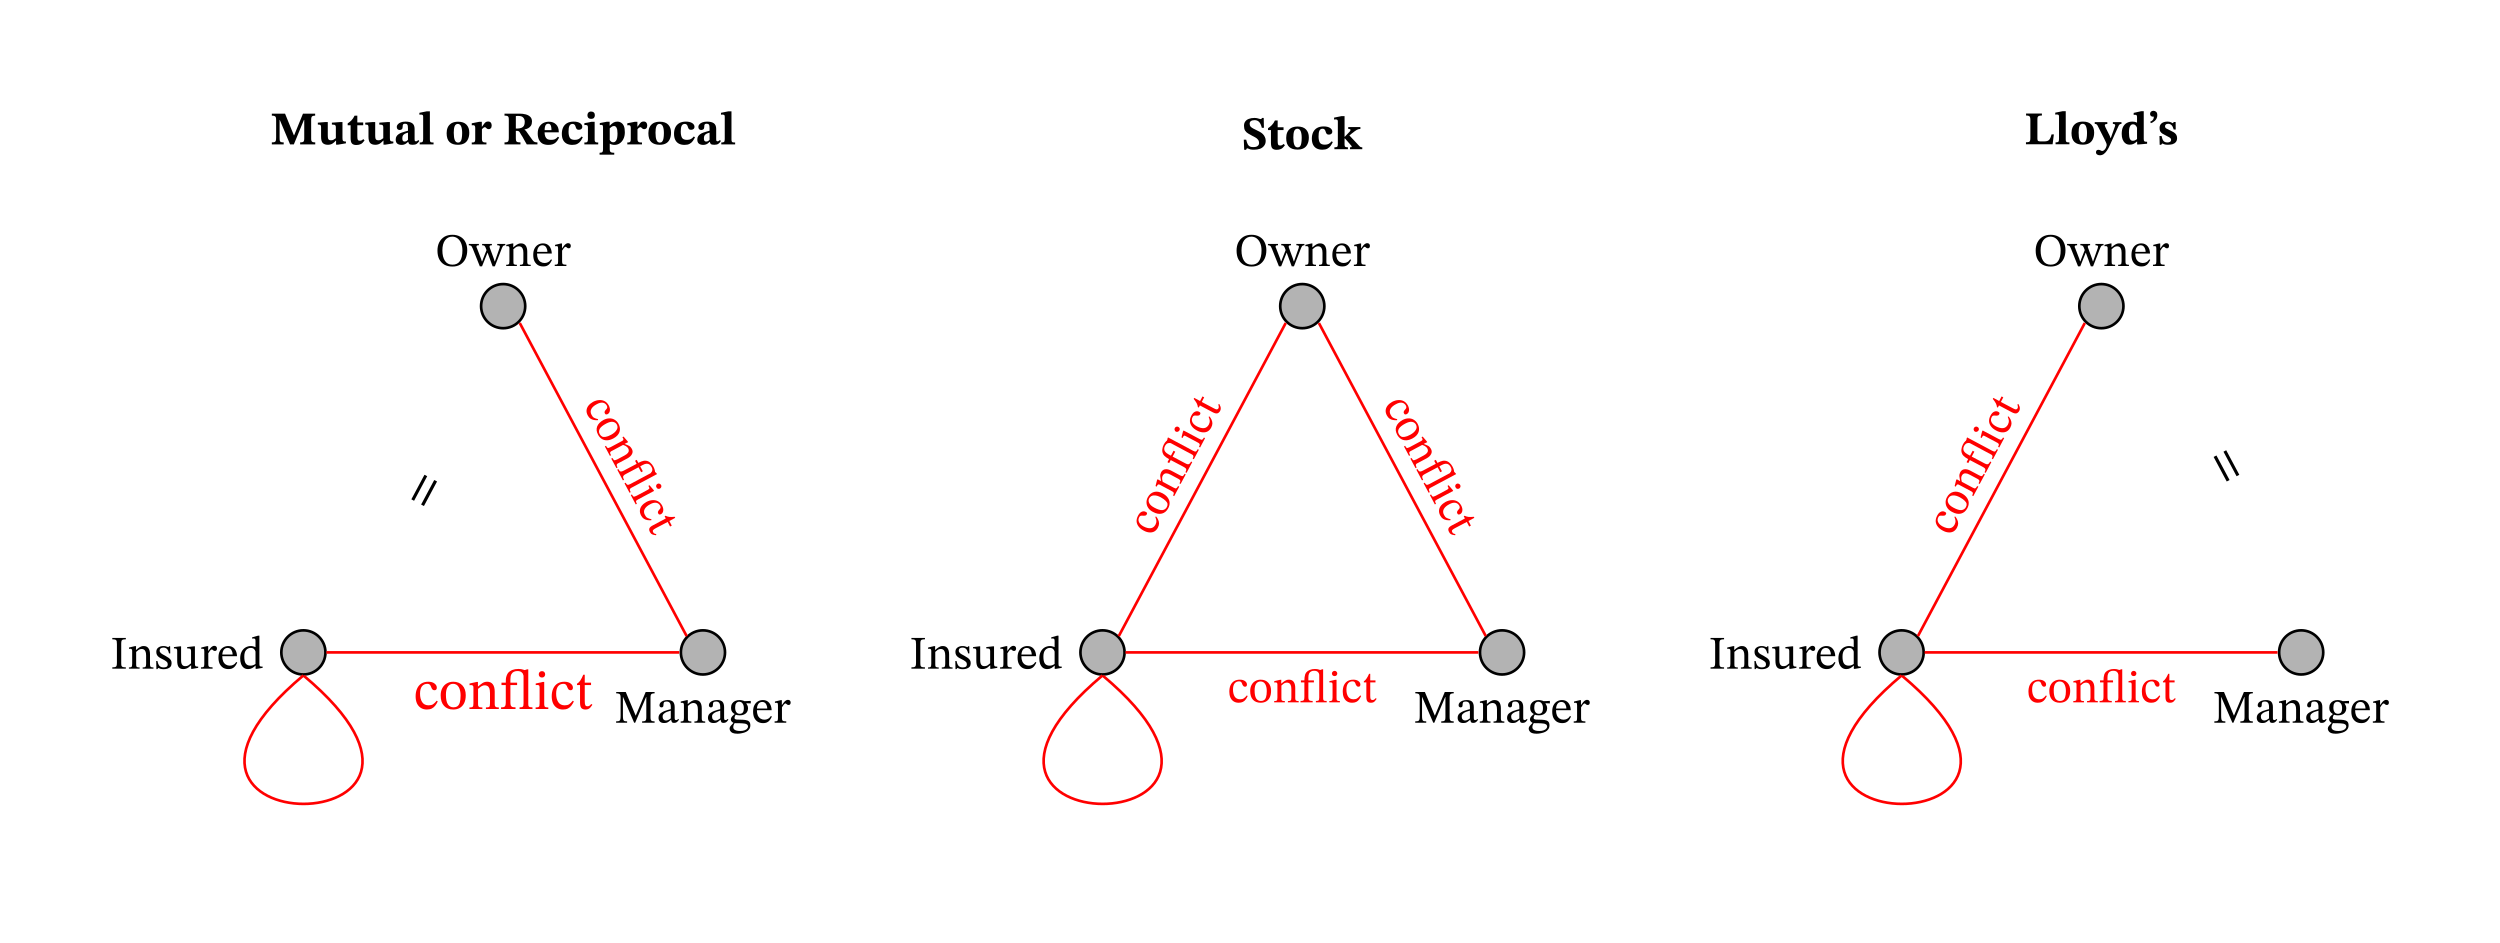 <?xml version="1.0" encoding="UTF-8"?>
<svg xmlns="http://www.w3.org/2000/svg" xmlns:xlink="http://www.w3.org/1999/xlink" width="372.464pt" height="140.509pt" viewBox="0 0 372.464 140.509" version="1.1">
<defs>
<g>
<symbol overflow="visible" id="glyph0-0">
<path style="stroke:none;" d="M 4.141 1.172 L 0.062 1.172 L 0.062 -5.469 L 4.141 -5.469 Z M 2.094 0.062 C 1.957 0.062 1.852 0.023 1.781 -0.047 C 1.719 -0.117 1.688 -0.211 1.688 -0.328 C 1.688 -0.441 1.723 -0.539 1.797 -0.625 C 1.867 -0.707 1.973 -0.75 2.109 -0.75 C 2.223 -0.75 2.316 -0.707 2.391 -0.625 C 2.461 -0.539 2.5 -0.441 2.5 -0.328 C 2.5 -0.223 2.461 -0.129 2.391 -0.047 C 2.316 0.023 2.219 0.062 2.094 0.062 Z M 0.422 -5.109 L 0.422 0.812 L 3.781 0.812 L 3.781 -5.109 Z M 2.234 -1.188 L 1.953 -1.188 L 1.953 -1.359 C 1.953 -1.547 1.977 -1.707 2.031 -1.844 C 2.082 -1.988 2.145 -2.117 2.219 -2.234 C 2.301 -2.359 2.379 -2.484 2.453 -2.609 C 2.535 -2.734 2.598 -2.875 2.641 -3.031 C 2.691 -3.195 2.719 -3.391 2.719 -3.609 C 2.719 -3.879 2.648 -4.078 2.516 -4.203 C 2.391 -4.328 2.219 -4.391 2 -4.391 C 1.789 -4.391 1.641 -4.352 1.547 -4.281 C 1.453 -4.219 1.406 -4.129 1.406 -4.016 C 1.406 -3.941 1.414 -3.883 1.438 -3.844 C 1.457 -3.801 1.477 -3.758 1.5 -3.719 C 1.531 -3.676 1.547 -3.609 1.547 -3.516 C 1.547 -3.41 1.516 -3.332 1.453 -3.281 C 1.391 -3.238 1.316 -3.219 1.234 -3.219 C 0.992 -3.219 0.875 -3.379 0.875 -3.703 C 0.875 -3.984 0.984 -4.211 1.203 -4.391 C 1.422 -4.566 1.707 -4.656 2.062 -4.656 C 2.289 -4.656 2.5 -4.617 2.688 -4.547 C 2.883 -4.484 3.047 -4.375 3.172 -4.219 C 3.297 -4.062 3.359 -3.863 3.359 -3.625 C 3.359 -3.414 3.316 -3.223 3.234 -3.047 C 3.16 -2.879 3.066 -2.723 2.953 -2.578 C 2.848 -2.43 2.738 -2.285 2.625 -2.141 C 2.508 -2.004 2.414 -1.867 2.344 -1.734 C 2.27 -1.598 2.234 -1.453 2.234 -1.297 Z M 2.234 -1.188 "/>
</symbol>
<symbol overflow="visible" id="glyph0-1">
<path style="stroke:none;" d="M 2.25 0 L 0.234 0 L 0.234 -0.203 C 0.441 -0.203 0.594 -0.219 0.688 -0.25 C 0.789 -0.289 0.852 -0.359 0.875 -0.453 C 0.906 -0.555 0.922 -0.707 0.922 -0.906 L 0.922 -3.656 C 0.922 -3.844 0.91 -3.988 0.891 -4.094 C 0.867 -4.195 0.812 -4.27 0.719 -4.312 C 0.625 -4.352 0.461 -4.375 0.234 -4.375 L 0.234 -4.578 L 2.25 -4.578 L 2.25 -4.375 C 2.031 -4.375 1.867 -4.352 1.766 -4.312 C 1.672 -4.27 1.613 -4.195 1.594 -4.094 C 1.57 -3.988 1.562 -3.844 1.562 -3.656 L 1.562 -0.906 C 1.562 -0.707 1.57 -0.555 1.594 -0.453 C 1.625 -0.359 1.688 -0.289 1.781 -0.25 C 1.883 -0.219 2.039 -0.203 2.25 -0.203 Z M 2.25 0 "/>
</symbol>
<symbol overflow="visible" id="glyph0-2">
<path style="stroke:none;" d="M 3.875 0 L 2.266 0 L 2.266 -0.188 C 2.43 -0.188 2.547 -0.203 2.609 -0.234 C 2.68 -0.266 2.727 -0.316 2.75 -0.391 C 2.77 -0.473 2.781 -0.578 2.781 -0.703 L 2.781 -1.969 C 2.781 -2.25 2.742 -2.457 2.672 -2.594 C 2.609 -2.727 2.531 -2.816 2.438 -2.859 C 2.344 -2.91 2.238 -2.938 2.125 -2.938 C 2 -2.938 1.879 -2.91 1.766 -2.859 C 1.66 -2.805 1.566 -2.738 1.484 -2.656 C 1.398 -2.582 1.316 -2.516 1.234 -2.453 L 1.188 -2.797 L 1.297 -2.797 C 1.484 -2.961 1.66 -3.098 1.828 -3.203 C 2.004 -3.316 2.203 -3.375 2.422 -3.375 C 2.734 -3.375 2.969 -3.266 3.125 -3.047 C 3.281 -2.836 3.359 -2.535 3.359 -2.141 L 3.359 -0.703 C 3.359 -0.578 3.367 -0.473 3.391 -0.391 C 3.41 -0.316 3.457 -0.266 3.531 -0.234 C 3.602 -0.203 3.719 -0.188 3.875 -0.188 Z M 1.812 0 L 0.219 0 L 0.219 -0.188 C 0.375 -0.188 0.484 -0.203 0.547 -0.234 C 0.617 -0.266 0.66 -0.316 0.672 -0.391 C 0.691 -0.473 0.703 -0.578 0.703 -0.703 L 0.703 -2.656 C 0.703 -2.781 0.676 -2.863 0.625 -2.906 C 0.582 -2.945 0.516 -2.969 0.422 -2.969 C 0.359 -2.969 0.312 -2.961 0.281 -2.953 C 0.25 -2.953 0.234 -2.953 0.234 -2.953 L 0.234 -3.156 L 1.109 -3.359 L 1.281 -3.359 L 1.266 -2.719 L 1.297 -2.578 L 1.297 -0.703 C 1.297 -0.578 1.301 -0.473 1.312 -0.391 C 1.332 -0.316 1.379 -0.266 1.453 -0.234 C 1.523 -0.203 1.645 -0.188 1.812 -0.188 Z M 1.812 0 "/>
</symbol>
<symbol overflow="visible" id="glyph0-3">
<path style="stroke:none;" d="M 0.297 0.062 L 0.266 -1.141 L 0.453 -1.141 C 0.523 -0.785 0.633 -0.535 0.781 -0.391 C 0.926 -0.254 1.125 -0.188 1.375 -0.188 C 1.551 -0.188 1.695 -0.219 1.812 -0.281 C 1.926 -0.352 1.984 -0.473 1.984 -0.641 C 1.984 -0.754 1.961 -0.848 1.922 -0.922 C 1.879 -0.992 1.801 -1.066 1.688 -1.141 C 1.582 -1.223 1.422 -1.316 1.203 -1.422 C 0.984 -1.523 0.805 -1.625 0.672 -1.719 C 0.535 -1.82 0.438 -1.938 0.375 -2.062 C 0.312 -2.188 0.281 -2.332 0.281 -2.5 C 0.281 -2.789 0.383 -3.008 0.594 -3.156 C 0.801 -3.301 1.051 -3.375 1.344 -3.375 C 1.52 -3.375 1.66 -3.352 1.766 -3.312 C 1.879 -3.281 1.984 -3.242 2.078 -3.203 L 2.203 -3.344 L 2.344 -3.344 L 2.359 -2.281 L 2.172 -2.281 C 2.098 -2.613 1.992 -2.836 1.859 -2.953 C 1.723 -3.078 1.551 -3.141 1.344 -3.141 C 1.176 -3.141 1.039 -3.102 0.938 -3.031 C 0.832 -2.957 0.781 -2.844 0.781 -2.688 C 0.781 -2.551 0.844 -2.426 0.969 -2.312 C 1.094 -2.207 1.301 -2.082 1.594 -1.938 C 1.801 -1.82 1.977 -1.711 2.125 -1.609 C 2.27 -1.504 2.379 -1.391 2.453 -1.266 C 2.523 -1.148 2.562 -1.004 2.562 -0.828 C 2.562 -0.609 2.508 -0.43 2.406 -0.297 C 2.301 -0.172 2.156 -0.078 1.969 -0.016 C 1.789 0.047 1.598 0.078 1.391 0.078 C 1.191 0.078 1.031 0.055 0.906 0.016 C 0.789 -0.023 0.688 -0.066 0.594 -0.109 L 0.578 -0.109 L 0.438 0.062 Z M 0.297 0.062 "/>
</symbol>
<symbol overflow="visible" id="glyph0-4">
<path style="stroke:none;" d="M 1.547 0.062 C 1.254 0.062 1.031 -0.031 0.875 -0.219 C 0.719 -0.406 0.641 -0.734 0.641 -1.203 L 0.641 -2.625 C 0.641 -2.75 0.625 -2.836 0.594 -2.891 C 0.57 -2.953 0.523 -2.988 0.453 -3 C 0.379 -3.02 0.281 -3.031 0.156 -3.031 L 0.156 -3.219 L 1.062 -3.328 L 1.219 -3.328 L 1.219 -1.297 C 1.219 -1.055 1.242 -0.867 1.297 -0.734 C 1.348 -0.609 1.422 -0.516 1.516 -0.453 C 1.609 -0.398 1.719 -0.375 1.844 -0.375 C 2.02 -0.375 2.172 -0.41 2.297 -0.484 C 2.422 -0.566 2.555 -0.672 2.703 -0.797 L 2.703 -2.625 C 2.703 -2.75 2.68 -2.836 2.641 -2.891 C 2.609 -2.953 2.551 -2.988 2.469 -3 C 2.395 -3.02 2.281 -3.031 2.125 -3.031 L 2.125 -3.219 L 3.109 -3.328 L 3.281 -3.328 L 3.281 -0.781 C 3.281 -0.57 3.305 -0.441 3.359 -0.391 C 3.41 -0.336 3.52 -0.312 3.688 -0.312 L 3.766 -0.312 L 3.766 -0.125 L 2.875 0.031 L 2.719 0.031 L 2.719 -0.5 L 2.688 -0.5 C 2.57 -0.383 2.453 -0.281 2.328 -0.188 C 2.211 -0.102 2.086 -0.039 1.953 0 C 1.828 0.039 1.691 0.062 1.547 0.062 Z M 1.547 0.062 "/>
</symbol>
<symbol overflow="visible" id="glyph0-5">
<path style="stroke:none;" d="M 1.938 0 L 0.203 0 L 0.203 -0.203 C 0.359 -0.203 0.469 -0.211 0.531 -0.234 C 0.602 -0.266 0.648 -0.312 0.672 -0.375 C 0.691 -0.445 0.703 -0.547 0.703 -0.672 L 0.703 -2.594 C 0.703 -2.719 0.691 -2.812 0.672 -2.875 C 0.648 -2.938 0.578 -2.969 0.453 -2.969 C 0.391 -2.969 0.336 -2.961 0.297 -2.953 C 0.266 -2.953 0.25 -2.953 0.25 -2.953 L 0.25 -3.156 L 1.109 -3.359 L 1.281 -3.359 L 1.281 -2.641 L 1.297 -2.641 C 1.422 -2.816 1.523 -2.957 1.609 -3.062 C 1.703 -3.176 1.797 -3.258 1.891 -3.312 C 1.984 -3.375 2.082 -3.406 2.188 -3.406 C 2.32 -3.406 2.422 -3.367 2.484 -3.297 C 2.555 -3.223 2.594 -3.129 2.594 -3.016 C 2.594 -2.879 2.562 -2.781 2.5 -2.719 C 2.438 -2.664 2.367 -2.641 2.297 -2.641 C 2.223 -2.641 2.156 -2.656 2.094 -2.688 C 2.031 -2.727 1.977 -2.77 1.938 -2.812 C 1.895 -2.852 1.863 -2.875 1.844 -2.875 C 1.758 -2.875 1.664 -2.812 1.562 -2.688 C 1.469 -2.57 1.379 -2.441 1.297 -2.297 L 1.297 -0.703 C 1.297 -0.566 1.312 -0.457 1.344 -0.375 C 1.383 -0.301 1.453 -0.254 1.547 -0.234 C 1.641 -0.211 1.77 -0.203 1.938 -0.203 Z M 1.938 0 "/>
</symbol>
<symbol overflow="visible" id="glyph0-6">
<path style="stroke:none;" d="M 1.719 0.062 C 1.438 0.062 1.18 0 0.953 -0.125 C 0.734 -0.258 0.555 -0.453 0.422 -0.703 C 0.297 -0.961 0.234 -1.281 0.234 -1.656 C 0.234 -2.051 0.301 -2.375 0.438 -2.625 C 0.57 -2.875 0.75 -3.062 0.969 -3.188 C 1.188 -3.312 1.43 -3.375 1.703 -3.375 C 2.086 -3.375 2.395 -3.238 2.625 -2.969 C 2.852 -2.707 2.977 -2.336 3 -1.859 L 0.734 -1.859 L 0.734 -2.109 L 2.344 -2.109 C 2.344 -2.285 2.312 -2.445 2.25 -2.594 C 2.195 -2.75 2.117 -2.867 2.016 -2.953 C 1.91 -3.047 1.773 -3.094 1.609 -3.094 C 1.336 -3.094 1.133 -2.988 1 -2.781 C 0.863 -2.57 0.797 -2.273 0.797 -1.891 C 0.797 -1.566 0.844 -1.297 0.938 -1.078 C 1.039 -0.867 1.176 -0.711 1.344 -0.609 C 1.52 -0.504 1.703 -0.453 1.891 -0.453 C 2.078 -0.453 2.227 -0.477 2.344 -0.531 C 2.469 -0.582 2.57 -0.645 2.656 -0.719 C 2.738 -0.801 2.816 -0.895 2.891 -1 L 3.031 -0.906 C 2.969 -0.77 2.895 -0.641 2.812 -0.516 C 2.738 -0.398 2.648 -0.297 2.547 -0.203 C 2.441 -0.117 2.32 -0.051 2.188 0 C 2.062 0.039 1.906 0.062 1.719 0.062 Z M 1.719 0.062 "/>
</symbol>
<symbol overflow="visible" id="glyph0-7">
<path style="stroke:none;" d="M 1.422 0.062 C 1.16 0.062 0.941 -0.004 0.766 -0.141 C 0.586 -0.285 0.453 -0.477 0.359 -0.719 C 0.273 -0.957 0.234 -1.227 0.234 -1.531 C 0.234 -1.914 0.301 -2.242 0.438 -2.516 C 0.582 -2.797 0.773 -3.008 1.016 -3.156 C 1.266 -3.301 1.535 -3.375 1.828 -3.375 C 1.941 -3.375 2.051 -3.359 2.156 -3.328 C 2.27 -3.305 2.379 -3.27 2.484 -3.219 L 2.516 -3.219 L 2.516 -4.125 C 2.516 -4.281 2.492 -4.379 2.453 -4.422 C 2.422 -4.473 2.336 -4.5 2.203 -4.5 C 2.172 -4.5 2.129 -4.492 2.078 -4.484 C 2.035 -4.484 2.016 -4.484 2.016 -4.484 L 2.016 -4.672 L 2.906 -4.922 L 3.094 -4.922 L 3.094 -0.75 C 3.094 -0.562 3.113 -0.441 3.156 -0.391 C 3.207 -0.336 3.301 -0.312 3.438 -0.312 L 3.578 -0.312 L 3.578 -0.125 L 2.688 0.031 L 2.531 0.031 L 2.531 -0.453 L 2.5 -0.453 C 2.375 -0.328 2.219 -0.207 2.031 -0.094 C 1.852 0.008 1.648 0.062 1.422 0.062 Z M 1.75 -0.453 C 1.914 -0.453 2.051 -0.473 2.156 -0.516 C 2.27 -0.555 2.391 -0.617 2.516 -0.703 L 2.516 -2.547 C 2.484 -2.691 2.41 -2.816 2.297 -2.922 C 2.191 -3.035 2.031 -3.094 1.812 -3.094 C 1.52 -3.094 1.285 -2.984 1.109 -2.766 C 0.93 -2.555 0.844 -2.234 0.844 -1.797 C 0.844 -1.316 0.914 -0.973 1.062 -0.766 C 1.219 -0.555 1.445 -0.453 1.75 -0.453 Z M 1.75 -0.453 "/>
</symbol>
<symbol overflow="visible" id="glyph0-8">
<path style="stroke:none;" d="M 1.828 0 L 0.188 0 L 0.188 -0.203 C 0.383 -0.203 0.531 -0.219 0.625 -0.25 C 0.719 -0.289 0.781 -0.367 0.812 -0.484 C 0.844 -0.598 0.859 -0.773 0.859 -1.016 L 0.859 -3.734 C 0.859 -3.91 0.844 -4.039 0.812 -4.125 C 0.781 -4.219 0.719 -4.281 0.625 -4.312 C 0.531 -4.352 0.391 -4.375 0.203 -4.375 L 0.203 -4.578 L 1.625 -4.578 L 3.094 -1.078 L 3.125 -1.078 L 4.594 -4.578 L 5.922 -4.578 L 5.922 -4.375 C 5.754 -4.375 5.625 -4.352 5.531 -4.312 C 5.445 -4.281 5.391 -4.219 5.359 -4.125 C 5.328 -4.039 5.312 -3.91 5.312 -3.734 L 5.312 -0.828 C 5.312 -0.66 5.328 -0.531 5.359 -0.438 C 5.391 -0.352 5.445 -0.289 5.531 -0.25 C 5.625 -0.219 5.754 -0.203 5.922 -0.203 L 5.922 0 L 4.062 0 L 4.062 -0.203 C 4.25 -0.203 4.383 -0.219 4.469 -0.25 C 4.562 -0.289 4.617 -0.352 4.641 -0.438 C 4.672 -0.531 4.688 -0.66 4.688 -0.828 L 4.688 -3.828 L 4.656 -3.828 L 3.031 0 L 2.875 0 L 1.219 -3.828 L 1.203 -3.828 L 1.203 -1.016 C 1.203 -0.773 1.219 -0.598 1.25 -0.484 C 1.281 -0.367 1.336 -0.289 1.422 -0.25 C 1.516 -0.219 1.648 -0.203 1.828 -0.203 Z M 1.828 0 "/>
</symbol>
<symbol overflow="visible" id="glyph0-9">
<path style="stroke:none;" d="M 1.094 0.047 C 0.82 0.047 0.613 -0.023 0.469 -0.172 C 0.332 -0.316 0.266 -0.504 0.266 -0.734 C 0.266 -0.922 0.305 -1.078 0.391 -1.203 C 0.473 -1.328 0.586 -1.43 0.734 -1.516 C 0.879 -1.609 1.031 -1.688 1.188 -1.75 C 1.352 -1.812 1.516 -1.863 1.672 -1.906 C 1.836 -1.945 1.977 -1.984 2.094 -2.016 L 2.094 -2.328 C 2.094 -2.629 2.039 -2.844 1.938 -2.969 C 1.832 -3.094 1.676 -3.156 1.469 -3.156 C 1.27 -3.156 1.141 -3.113 1.078 -3.031 C 1.023 -2.945 1 -2.801 1 -2.594 C 1 -2.488 0.973 -2.41 0.922 -2.359 C 0.867 -2.305 0.797 -2.281 0.703 -2.281 C 0.629 -2.281 0.562 -2.305 0.5 -2.359 C 0.438 -2.41 0.406 -2.492 0.406 -2.609 C 0.406 -2.742 0.453 -2.867 0.547 -2.984 C 0.648 -3.098 0.789 -3.191 0.969 -3.266 C 1.156 -3.336 1.375 -3.375 1.625 -3.375 C 2.008 -3.375 2.281 -3.285 2.438 -3.109 C 2.594 -2.93 2.672 -2.664 2.672 -2.312 L 2.672 -0.719 C 2.672 -0.582 2.688 -0.492 2.719 -0.453 C 2.758 -0.41 2.816 -0.391 2.891 -0.391 C 2.953 -0.391 3.008 -0.406 3.062 -0.438 C 3.113 -0.469 3.164 -0.508 3.219 -0.562 L 3.312 -0.453 C 3.195 -0.273 3.086 -0.148 2.984 -0.078 C 2.879 -0.004 2.738 0.031 2.562 0.031 C 2.406 0.031 2.301 -0.016 2.25 -0.109 C 2.195 -0.203 2.16 -0.332 2.141 -0.5 L 2.094 -0.578 L 2.094 -1.797 C 1.883 -1.742 1.688 -1.68 1.5 -1.609 C 1.312 -1.535 1.16 -1.441 1.047 -1.328 C 0.93 -1.223 0.875 -1.082 0.875 -0.906 C 0.875 -0.727 0.922 -0.586 1.016 -0.484 C 1.109 -0.379 1.227 -0.328 1.375 -0.328 C 1.5 -0.328 1.625 -0.359 1.75 -0.422 C 1.883 -0.484 2.016 -0.57 2.141 -0.688 L 2.203 -0.438 L 2.125 -0.438 C 2.008 -0.344 1.898 -0.254 1.797 -0.172 C 1.703 -0.098 1.598 -0.039 1.484 0 C 1.367 0.031 1.238 0.047 1.094 0.047 Z M 1.094 0.047 "/>
</symbol>
<symbol overflow="visible" id="glyph0-10">
<path style="stroke:none;" d="M 1.328 1.641 C 1.023 1.641 0.785 1.602 0.609 1.531 C 0.441 1.457 0.32 1.359 0.25 1.234 C 0.176 1.117 0.141 1 0.141 0.875 C 0.141 0.758 0.188 0.633 0.281 0.5 C 0.383 0.375 0.523 0.223 0.703 0.047 L 0.703 -0.031 L 0.922 0 C 0.828 0.156 0.766 0.281 0.734 0.375 C 0.703 0.469 0.688 0.555 0.688 0.641 C 0.688 0.836 0.77 0.984 0.938 1.078 C 1.113 1.18 1.379 1.234 1.734 1.234 C 2.004 1.234 2.223 1.195 2.391 1.125 C 2.566 1.062 2.691 0.977 2.766 0.875 C 2.848 0.77 2.891 0.672 2.891 0.578 C 2.891 0.453 2.848 0.352 2.766 0.281 C 2.68 0.219 2.578 0.172 2.453 0.141 C 2.328 0.117 2.191 0.102 2.047 0.094 C 1.91 0.082 1.785 0.078 1.672 0.078 C 1.461 0.078 1.301 0.078 1.188 0.078 C 1.082 0.078 1.008 0.07 0.969 0.062 C 0.926 0.062 0.883 0.062 0.844 0.062 L 0.781 0.031 C 0.707 0.008 0.633 -0.023 0.562 -0.078 C 0.488 -0.129 0.43 -0.191 0.391 -0.266 C 0.348 -0.336 0.328 -0.41 0.328 -0.484 C 0.328 -0.566 0.348 -0.656 0.391 -0.75 C 0.441 -0.844 0.508 -0.93 0.594 -1.016 C 0.688 -1.109 0.785 -1.195 0.891 -1.281 L 0.891 -1.344 L 1.078 -1.219 C 1.047 -1.188 1.016 -1.141 0.984 -1.078 C 0.953 -1.023 0.926 -0.961 0.906 -0.891 C 0.883 -0.828 0.875 -0.77 0.875 -0.719 C 0.875 -0.656 0.895 -0.602 0.938 -0.562 C 0.988 -0.52 1.07 -0.488 1.188 -0.469 C 1.312 -0.457 1.477 -0.453 1.688 -0.453 C 1.977 -0.453 2.242 -0.438 2.484 -0.406 C 2.723 -0.375 2.906 -0.301 3.031 -0.188 C 3.164 -0.07 3.234 0.117 3.234 0.391 C 3.234 0.617 3.176 0.812 3.062 0.969 C 2.957 1.133 2.805 1.266 2.609 1.359 C 2.422 1.453 2.211 1.52 1.984 1.562 C 1.766 1.613 1.547 1.641 1.328 1.641 Z M 1.656 -1.094 C 1.531 -1.094 1.414 -1.102 1.312 -1.125 C 1.207 -1.145 1.109 -1.172 1.016 -1.203 L 0.938 -1.281 C 0.812 -1.344 0.707 -1.414 0.625 -1.5 C 0.539 -1.594 0.473 -1.695 0.422 -1.812 C 0.379 -1.938 0.359 -2.082 0.359 -2.25 C 0.359 -2.477 0.41 -2.676 0.516 -2.844 C 0.617 -3.008 0.766 -3.141 0.953 -3.234 C 1.148 -3.328 1.367 -3.375 1.609 -3.375 C 1.754 -3.375 1.883 -3.359 2 -3.328 C 2.125 -3.305 2.238 -3.27 2.344 -3.219 C 2.457 -3.176 2.555 -3.117 2.641 -3.047 L 2.641 -2.859 C 2.68 -2.797 2.734 -2.703 2.797 -2.578 C 2.859 -2.461 2.891 -2.316 2.891 -2.141 C 2.891 -1.93 2.836 -1.742 2.734 -1.578 C 2.629 -1.422 2.484 -1.301 2.297 -1.219 C 2.109 -1.133 1.895 -1.094 1.656 -1.094 Z M 1.656 -1.328 C 1.832 -1.328 1.977 -1.383 2.094 -1.5 C 2.207 -1.625 2.266 -1.852 2.266 -2.188 C 2.266 -2.469 2.203 -2.691 2.078 -2.859 C 1.961 -3.035 1.789 -3.125 1.562 -3.125 C 1.383 -3.125 1.238 -3.051 1.125 -2.906 C 1.02 -2.77 0.969 -2.555 0.969 -2.266 C 0.969 -1.973 1.023 -1.742 1.141 -1.578 C 1.254 -1.41 1.426 -1.328 1.656 -1.328 Z M 3.297 -3.25 L 3.297 -2.875 L 2.531 -2.906 L 2.297 -3.203 Z M 3.297 -3.25 "/>
</symbol>
<symbol overflow="visible" id="glyph0-11">
<path style="stroke:none;" d="M 2.578 0.078 C 2.109 0.078 1.707 -0.016 1.375 -0.203 C 1.051 -0.391 0.797 -0.66 0.609 -1.016 C 0.43 -1.367 0.344 -1.797 0.344 -2.297 C 0.344 -2.766 0.43 -3.176 0.609 -3.531 C 0.797 -3.883 1.051 -4.16 1.375 -4.359 C 1.707 -4.555 2.109 -4.656 2.578 -4.656 C 3.035 -4.656 3.43 -4.555 3.766 -4.359 C 4.098 -4.172 4.348 -3.906 4.516 -3.562 C 4.691 -3.219 4.781 -2.816 4.781 -2.359 C 4.781 -1.867 4.691 -1.441 4.516 -1.078 C 4.336 -0.711 4.082 -0.426 3.75 -0.219 C 3.426 -0.02 3.035 0.078 2.578 0.078 Z M 2.578 -0.203 C 3.078 -0.203 3.445 -0.379 3.688 -0.734 C 3.938 -1.098 4.062 -1.629 4.062 -2.328 C 4.062 -2.754 3.992 -3.117 3.859 -3.422 C 3.734 -3.723 3.555 -3.957 3.328 -4.125 C 3.109 -4.289 2.848 -4.375 2.547 -4.375 C 2.098 -4.375 1.738 -4.191 1.469 -3.828 C 1.207 -3.473 1.078 -2.973 1.078 -2.328 C 1.078 -1.68 1.203 -1.164 1.453 -0.781 C 1.703 -0.395 2.078 -0.203 2.578 -0.203 Z M 2.578 -0.203 "/>
</symbol>
<symbol overflow="visible" id="glyph0-12">
<path style="stroke:none;" d="M 3.75 0.047 L 3.422 0.047 L 2.641 -2.078 L 2.547 -2.281 L 2.438 -2.578 C 2.383 -2.734 2.332 -2.848 2.281 -2.922 C 2.227 -2.992 2.172 -3.039 2.109 -3.062 C 2.047 -3.082 1.961 -3.094 1.859 -3.094 L 1.859 -3.297 L 3.312 -3.297 L 3.312 -3.094 C 3.188 -3.094 3.098 -3.078 3.047 -3.047 C 2.992 -3.016 2.969 -2.973 2.969 -2.922 C 2.969 -2.879 2.973 -2.832 2.984 -2.781 C 2.992 -2.727 3.008 -2.68 3.031 -2.641 L 3.594 -1.109 L 3.719 -0.703 L 3.766 -0.703 L 3.906 -1.109 L 4.453 -2.672 C 4.453 -2.691 4.457 -2.723 4.469 -2.766 C 4.488 -2.805 4.5 -2.859 4.5 -2.922 C 4.5 -2.984 4.461 -3.023 4.391 -3.047 C 4.328 -3.078 4.234 -3.094 4.109 -3.094 L 4.109 -3.297 L 5.312 -3.297 L 5.312 -3.094 C 5.176 -3.094 5.07 -3.062 5 -3 C 4.938 -2.938 4.867 -2.816 4.797 -2.641 Z M 1.844 0.047 L 1.516 0.047 L 0.469 -2.578 C 0.414 -2.723 0.363 -2.832 0.312 -2.906 C 0.258 -2.977 0.195 -3.023 0.125 -3.047 C 0.062 -3.078 -0.02 -3.094 -0.125 -3.094 L -0.125 -3.297 L 1.375 -3.297 L 1.375 -3.094 C 1.238 -3.094 1.145 -3.078 1.094 -3.047 C 1.039 -3.016 1.016 -2.973 1.016 -2.922 C 1.016 -2.867 1.02 -2.82 1.031 -2.781 C 1.051 -2.738 1.07 -2.691 1.094 -2.641 L 1.688 -1.109 L 1.812 -0.703 L 1.875 -0.703 L 2.016 -1.109 L 2.547 -2.453 L 2.781 -1.984 L 2.656 -1.984 Z M 1.844 0.047 "/>
</symbol>
<symbol overflow="visible" id="glyph0-13">
<path style="stroke:none;" d="M 2.844 -1.031 L 2.969 -0.938 C 2.883 -0.75 2.785 -0.578 2.672 -0.422 C 2.555 -0.266 2.414 -0.145 2.25 -0.062 C 2.082 0.02 1.875 0.062 1.625 0.062 C 1.332 0.062 1.082 -0.004 0.875 -0.141 C 0.664 -0.273 0.504 -0.469 0.391 -0.719 C 0.285 -0.969 0.234 -1.254 0.234 -1.578 C 0.234 -1.941 0.289 -2.258 0.406 -2.531 C 0.531 -2.801 0.707 -3.008 0.938 -3.156 C 1.176 -3.301 1.469 -3.375 1.812 -3.375 C 2.133 -3.375 2.391 -3.301 2.578 -3.156 C 2.766 -3.02 2.859 -2.848 2.859 -2.641 C 2.859 -2.535 2.832 -2.457 2.781 -2.406 C 2.738 -2.352 2.672 -2.328 2.578 -2.328 C 2.473 -2.328 2.395 -2.352 2.344 -2.406 C 2.289 -2.457 2.242 -2.52 2.203 -2.594 C 2.172 -2.676 2.141 -2.758 2.109 -2.844 C 2.078 -2.926 2.031 -2.992 1.969 -3.047 C 1.906 -3.098 1.812 -3.125 1.688 -3.125 C 1.406 -3.125 1.18 -3.02 1.016 -2.812 C 0.859 -2.602 0.781 -2.301 0.781 -1.906 C 0.781 -1.477 0.863 -1.129 1.031 -0.859 C 1.207 -0.586 1.477 -0.453 1.844 -0.453 C 2.07 -0.453 2.254 -0.5 2.391 -0.594 C 2.535 -0.688 2.688 -0.832 2.844 -1.031 Z M 2.844 -1.031 "/>
</symbol>
<symbol overflow="visible" id="glyph0-14">
<path style="stroke:none;" d="M 1.797 0.062 C 1.305 0.062 0.922 -0.086 0.641 -0.391 C 0.367 -0.691 0.234 -1.125 0.234 -1.688 C 0.234 -2.02 0.297 -2.312 0.422 -2.562 C 0.555 -2.82 0.738 -3.02 0.969 -3.156 C 1.207 -3.301 1.484 -3.375 1.797 -3.375 C 2.273 -3.375 2.648 -3.223 2.922 -2.922 C 3.203 -2.629 3.344 -2.227 3.344 -1.719 C 3.344 -1.32 3.273 -0.988 3.141 -0.719 C 3.016 -0.457 2.832 -0.258 2.594 -0.125 C 2.363 0 2.098 0.062 1.797 0.062 Z M 1.828 -0.203 C 2.016 -0.203 2.172 -0.242 2.297 -0.328 C 2.43 -0.422 2.531 -0.57 2.594 -0.781 C 2.664 -1 2.703 -1.297 2.703 -1.672 C 2.703 -2.109 2.625 -2.457 2.469 -2.719 C 2.312 -2.977 2.078 -3.109 1.766 -3.109 C 1.504 -3.109 1.289 -3 1.125 -2.781 C 0.969 -2.562 0.891 -2.227 0.891 -1.781 C 0.891 -1.227 0.969 -0.828 1.125 -0.578 C 1.289 -0.328 1.523 -0.203 1.828 -0.203 Z M 1.828 -0.203 "/>
</symbol>
<symbol overflow="visible" id="glyph0-15">
<path style="stroke:none;" d="M 1.938 0 L 0.125 0 L 0.125 -0.203 C 0.301 -0.203 0.426 -0.219 0.5 -0.25 C 0.582 -0.281 0.633 -0.336 0.656 -0.422 C 0.688 -0.516 0.703 -0.648 0.703 -0.828 L 0.703 -2.969 L 0.188 -2.969 L 0.188 -3.266 L 0.703 -3.266 C 0.703 -3.441 0.711 -3.598 0.734 -3.734 C 0.754 -3.879 0.781 -4.008 0.812 -4.125 C 0.852 -4.238 0.91 -4.348 0.984 -4.453 C 1.117 -4.617 1.297 -4.742 1.516 -4.828 C 1.742 -4.922 1.992 -4.969 2.266 -4.969 C 2.516 -4.969 2.723 -4.938 2.891 -4.875 C 3.055 -4.82 3.188 -4.758 3.281 -4.688 L 3.281 -4.172 L 2.922 -4.172 C 2.879 -4.328 2.801 -4.453 2.688 -4.547 C 2.57 -4.648 2.391 -4.703 2.141 -4.703 C 1.984 -4.703 1.844 -4.672 1.719 -4.609 C 1.594 -4.555 1.488 -4.453 1.406 -4.297 C 1.332 -4.148 1.297 -3.945 1.297 -3.688 L 1.297 -3.266 L 2.125 -3.266 L 2.125 -2.969 L 1.297 -2.969 L 1.297 -0.828 C 1.297 -0.648 1.312 -0.516 1.344 -0.422 C 1.383 -0.336 1.445 -0.281 1.531 -0.25 C 1.625 -0.219 1.758 -0.203 1.938 -0.203 Z M 1.938 0 "/>
</symbol>
<symbol overflow="visible" id="glyph0-16">
<path style="stroke:none;" d="M 1.797 0 L 0.188 0 L 0.188 -0.203 C 0.344 -0.203 0.457 -0.219 0.531 -0.25 C 0.602 -0.281 0.645 -0.332 0.656 -0.406 C 0.676 -0.477 0.688 -0.578 0.688 -0.703 L 0.688 -4.812 L 0.812 -4.812 L 1.125 -4.922 L 1.266 -4.922 L 1.266 -0.703 C 1.266 -0.566 1.273 -0.461 1.297 -0.391 C 1.316 -0.316 1.363 -0.266 1.438 -0.234 C 1.508 -0.211 1.629 -0.203 1.797 -0.203 Z M 1.797 0 "/>
</symbol>
<symbol overflow="visible" id="glyph0-17">
<path style="stroke:none;" d="M 1.797 0 L 0.219 0 L 0.219 -0.188 C 0.375 -0.188 0.484 -0.203 0.547 -0.234 C 0.617 -0.266 0.66 -0.316 0.672 -0.391 C 0.691 -0.473 0.703 -0.578 0.703 -0.703 L 0.703 -2.641 C 0.703 -2.797 0.676 -2.891 0.625 -2.922 C 0.582 -2.953 0.508 -2.969 0.406 -2.969 C 0.352 -2.969 0.312 -2.969 0.281 -2.969 C 0.25 -2.969 0.234 -2.969 0.234 -2.969 L 0.234 -3.156 L 1.109 -3.359 L 1.297 -3.359 L 1.297 -0.703 C 1.297 -0.566 1.301 -0.461 1.312 -0.391 C 1.332 -0.316 1.379 -0.266 1.453 -0.234 C 1.523 -0.203 1.641 -0.188 1.797 -0.188 Z M 1.016 -3.906 C 0.898 -3.906 0.801 -3.941 0.719 -4.016 C 0.645 -4.098 0.609 -4.191 0.609 -4.297 C 0.609 -4.398 0.645 -4.488 0.719 -4.562 C 0.789 -4.645 0.891 -4.688 1.016 -4.688 C 1.129 -4.688 1.223 -4.645 1.297 -4.562 C 1.367 -4.488 1.406 -4.398 1.406 -4.297 C 1.406 -4.191 1.367 -4.098 1.297 -4.016 C 1.223 -3.941 1.129 -3.906 1.016 -3.906 Z M 1.016 -3.906 "/>
</symbol>
<symbol overflow="visible" id="glyph0-18">
<path style="stroke:none;" d="M 2.047 -0.625 L 2.172 -0.516 C 2.086 -0.391 2.004 -0.281 1.922 -0.188 C 1.848 -0.102 1.766 -0.039 1.672 0 C 1.578 0.039 1.457 0.062 1.312 0.062 C 1.082 0.062 0.91 -0.004 0.797 -0.141 C 0.691 -0.273 0.641 -0.5 0.641 -0.812 L 0.641 -2.969 L 0.266 -2.969 L 0.266 -3.125 C 0.422 -3.227 0.555 -3.367 0.672 -3.547 C 0.797 -3.723 0.922 -3.957 1.047 -4.25 L 1.219 -4.25 L 1.219 -3.266 L 2 -3.266 L 2 -2.969 L 1.219 -2.969 L 1.219 -1 C 1.219 -0.758 1.238 -0.586 1.281 -0.484 C 1.332 -0.391 1.422 -0.344 1.547 -0.344 C 1.66 -0.344 1.75 -0.363 1.812 -0.406 C 1.875 -0.457 1.953 -0.531 2.047 -0.625 Z M 2.047 -0.625 "/>
</symbol>
<symbol overflow="visible" id="glyph1-0">
<path style="stroke:none;" d="M 4.984 1.422 L 0.078 1.422 L 0.078 -6.578 L 4.984 -6.578 Z M 2.516 0.062 C 2.359 0.062 2.238 0.02 2.156 -0.062 C 2.07 -0.145 2.031 -0.258 2.031 -0.406 C 2.031 -0.539 2.07 -0.656 2.156 -0.75 C 2.25 -0.844 2.375 -0.891 2.531 -0.891 C 2.676 -0.891 2.789 -0.836 2.875 -0.734 C 2.957 -0.641 3 -0.531 3 -0.406 C 3 -0.27 2.957 -0.156 2.875 -0.062 C 2.789 0.02 2.672 0.062 2.516 0.062 Z M 0.516 -6.141 L 0.516 0.969 L 4.547 0.969 L 4.547 -6.141 Z M 2.688 -1.422 L 2.344 -1.422 L 2.344 -1.641 C 2.344 -1.859 2.375 -2.051 2.438 -2.219 C 2.5 -2.383 2.578 -2.539 2.672 -2.688 C 2.766 -2.832 2.859 -2.977 2.953 -3.125 C 3.047 -3.281 3.125 -3.453 3.188 -3.641 C 3.25 -3.836 3.281 -4.066 3.281 -4.328 C 3.281 -4.66 3.203 -4.898 3.047 -5.047 C 2.891 -5.203 2.676 -5.281 2.406 -5.281 C 2.156 -5.281 1.973 -5.238 1.859 -5.156 C 1.742 -5.07 1.688 -4.961 1.688 -4.828 C 1.688 -4.742 1.695 -4.676 1.719 -4.625 C 1.75 -4.57 1.781 -4.52 1.812 -4.469 C 1.844 -4.414 1.859 -4.336 1.859 -4.234 C 1.859 -4.098 1.82 -4 1.75 -3.938 C 1.676 -3.883 1.586 -3.859 1.484 -3.859 C 1.203 -3.859 1.062 -4.055 1.062 -4.453 C 1.062 -4.785 1.191 -5.062 1.453 -5.281 C 1.711 -5.5 2.055 -5.609 2.484 -5.609 C 2.754 -5.609 3.004 -5.562 3.234 -5.469 C 3.473 -5.383 3.664 -5.25 3.812 -5.062 C 3.957 -4.883 4.031 -4.648 4.031 -4.359 C 4.031 -4.109 3.984 -3.879 3.891 -3.672 C 3.797 -3.461 3.68 -3.27 3.547 -3.094 C 3.422 -2.914 3.289 -2.742 3.156 -2.578 C 3.02 -2.422 2.906 -2.254 2.812 -2.078 C 2.727 -1.91 2.688 -1.738 2.688 -1.562 Z M 2.688 -1.422 "/>
</symbol>
<symbol overflow="visible" id="glyph1-1">
<path style="stroke:none;" d="M 3.422 -1.234 L 3.578 -1.125 C 3.473 -0.895 3.348 -0.688 3.203 -0.5 C 3.066 -0.32 2.898 -0.18 2.703 -0.078 C 2.504 0.023 2.254 0.078 1.953 0.078 C 1.609 0.078 1.305 -0.004 1.047 -0.172 C 0.797 -0.336 0.602 -0.566 0.469 -0.859 C 0.344 -1.16 0.281 -1.504 0.281 -1.891 C 0.281 -2.328 0.352 -2.707 0.5 -3.031 C 0.645 -3.363 0.859 -3.617 1.141 -3.797 C 1.422 -3.973 1.766 -4.062 2.172 -4.062 C 2.566 -4.062 2.875 -3.973 3.094 -3.797 C 3.32 -3.629 3.438 -3.422 3.438 -3.172 C 3.438 -3.047 3.406 -2.953 3.344 -2.891 C 3.289 -2.828 3.207 -2.797 3.094 -2.797 C 2.969 -2.797 2.875 -2.828 2.812 -2.891 C 2.75 -2.953 2.695 -3.031 2.656 -3.125 C 2.613 -3.227 2.57 -3.328 2.531 -3.422 C 2.488 -3.516 2.43 -3.594 2.359 -3.656 C 2.285 -3.719 2.176 -3.75 2.031 -3.75 C 1.688 -3.75 1.414 -3.625 1.219 -3.375 C 1.031 -3.125 0.938 -2.758 0.938 -2.281 C 0.938 -1.781 1.039 -1.363 1.25 -1.031 C 1.457 -0.707 1.781 -0.547 2.219 -0.547 C 2.488 -0.547 2.707 -0.598 2.875 -0.703 C 3.039 -0.816 3.223 -0.992 3.422 -1.234 Z M 3.422 -1.234 "/>
</symbol>
<symbol overflow="visible" id="glyph1-2">
<path style="stroke:none;" d="M 2.156 0.078 C 1.57 0.078 1.113 -0.102 0.781 -0.469 C 0.445 -0.832 0.281 -1.352 0.281 -2.031 C 0.281 -2.438 0.359 -2.789 0.516 -3.094 C 0.672 -3.395 0.891 -3.629 1.172 -3.797 C 1.453 -3.973 1.781 -4.062 2.156 -4.062 C 2.727 -4.062 3.18 -3.879 3.516 -3.516 C 3.848 -3.16 4.016 -2.676 4.016 -2.062 C 4.016 -1.594 3.938 -1.195 3.781 -0.875 C 3.625 -0.562 3.406 -0.32 3.125 -0.156 C 2.844 0 2.52 0.078 2.156 0.078 Z M 2.188 -0.25 C 2.414 -0.25 2.609 -0.301 2.766 -0.406 C 2.922 -0.508 3.039 -0.691 3.125 -0.953 C 3.207 -1.211 3.25 -1.566 3.25 -2.016 C 3.25 -2.523 3.156 -2.941 2.969 -3.266 C 2.781 -3.586 2.5 -3.75 2.125 -3.75 C 1.812 -3.75 1.555 -3.613 1.359 -3.344 C 1.16 -3.07 1.062 -2.672 1.062 -2.141 C 1.062 -1.473 1.16 -0.988 1.359 -0.688 C 1.555 -0.395 1.832 -0.25 2.188 -0.25 Z M 2.188 -0.25 "/>
</symbol>
<symbol overflow="visible" id="glyph1-3">
<path style="stroke:none;" d="M 4.641 0 L 2.719 0 L 2.719 -0.234 C 2.914 -0.234 3.055 -0.25 3.141 -0.281 C 3.234 -0.32 3.285 -0.383 3.297 -0.469 C 3.316 -0.562 3.328 -0.688 3.328 -0.844 L 3.328 -2.359 C 3.328 -2.691 3.289 -2.941 3.219 -3.109 C 3.145 -3.273 3.047 -3.383 2.922 -3.438 C 2.805 -3.5 2.688 -3.531 2.562 -3.531 C 2.395 -3.531 2.25 -3.492 2.125 -3.422 C 2 -3.359 1.883 -3.281 1.781 -3.188 C 1.676 -3.102 1.578 -3.023 1.484 -2.953 L 1.438 -3.359 L 1.562 -3.359 C 1.789 -3.555 2.004 -3.723 2.203 -3.859 C 2.41 -3.992 2.645 -4.062 2.906 -4.062 C 3.281 -4.062 3.562 -3.93 3.75 -3.672 C 3.938 -3.422 4.031 -3.055 4.031 -2.578 L 4.031 -0.844 C 4.031 -0.688 4.039 -0.562 4.062 -0.469 C 4.094 -0.383 4.148 -0.32 4.234 -0.281 C 4.328 -0.25 4.461 -0.234 4.641 -0.234 Z M 2.188 0 L 0.266 0 L 0.266 -0.234 C 0.453 -0.234 0.586 -0.25 0.672 -0.281 C 0.754 -0.32 0.805 -0.383 0.828 -0.469 C 0.848 -0.562 0.859 -0.688 0.859 -0.844 L 0.859 -3.203 C 0.859 -3.348 0.828 -3.441 0.766 -3.484 C 0.703 -3.535 0.613 -3.562 0.5 -3.562 C 0.426 -3.562 0.367 -3.555 0.328 -3.547 C 0.297 -3.547 0.281 -3.547 0.281 -3.547 L 0.281 -3.797 L 1.344 -4.031 L 1.531 -4.031 L 1.531 -3.266 L 1.547 -3.094 L 1.547 -0.844 C 1.547 -0.688 1.555 -0.562 1.578 -0.469 C 1.598 -0.383 1.656 -0.32 1.75 -0.281 C 1.844 -0.25 1.988 -0.234 2.188 -0.234 Z M 2.188 0 "/>
</symbol>
<symbol overflow="visible" id="glyph1-4">
<path style="stroke:none;" d="M 2.312 0 L 0.156 0 L 0.156 -0.25 C 0.352 -0.25 0.5 -0.266 0.594 -0.297 C 0.695 -0.336 0.766 -0.41 0.797 -0.516 C 0.836 -0.617 0.859 -0.781 0.859 -1 L 0.859 -3.562 L 0.219 -3.562 L 0.219 -3.922 L 0.859 -3.922 C 0.859 -4.129 0.863 -4.316 0.875 -4.484 C 0.895 -4.66 0.93 -4.816 0.984 -4.953 C 1.035 -5.098 1.102 -5.234 1.188 -5.359 C 1.352 -5.555 1.566 -5.707 1.828 -5.812 C 2.098 -5.914 2.398 -5.969 2.734 -5.969 C 3.023 -5.969 3.27 -5.93 3.469 -5.859 C 3.676 -5.797 3.832 -5.723 3.938 -5.641 L 3.938 -5.016 L 3.516 -5.016 C 3.461 -5.203 3.363 -5.352 3.219 -5.469 C 3.082 -5.594 2.867 -5.656 2.578 -5.656 C 2.391 -5.656 2.219 -5.617 2.062 -5.547 C 1.906 -5.473 1.781 -5.348 1.688 -5.172 C 1.594 -4.992 1.547 -4.75 1.547 -4.438 L 1.547 -3.922 L 2.547 -3.922 L 2.547 -3.562 L 1.547 -3.562 L 1.547 -1 C 1.547 -0.781 1.566 -0.617 1.609 -0.516 C 1.66 -0.41 1.738 -0.336 1.844 -0.297 C 1.957 -0.266 2.113 -0.25 2.312 -0.25 Z M 2.312 0 "/>
</symbol>
<symbol overflow="visible" id="glyph1-5">
<path style="stroke:none;" d="M 2.156 0 L 0.234 0 L 0.234 -0.25 C 0.422 -0.25 0.555 -0.266 0.641 -0.297 C 0.723 -0.336 0.773 -0.398 0.797 -0.484 C 0.816 -0.566 0.828 -0.688 0.828 -0.844 L 0.828 -5.781 L 0.969 -5.781 L 1.344 -5.906 L 1.531 -5.906 L 1.531 -0.844 C 1.531 -0.688 1.539 -0.562 1.562 -0.469 C 1.582 -0.383 1.641 -0.328 1.734 -0.297 C 1.828 -0.266 1.969 -0.25 2.156 -0.25 Z M 2.156 0 "/>
</symbol>
<symbol overflow="visible" id="glyph1-6">
<path style="stroke:none;" d="M 2.156 0 L 0.266 0 L 0.266 -0.234 C 0.453 -0.234 0.586 -0.25 0.672 -0.281 C 0.754 -0.32 0.805 -0.383 0.828 -0.469 C 0.848 -0.562 0.859 -0.688 0.859 -0.844 L 0.859 -3.188 C 0.859 -3.363 0.828 -3.473 0.766 -3.516 C 0.703 -3.555 0.609 -3.578 0.484 -3.578 C 0.43 -3.578 0.383 -3.57 0.344 -3.562 C 0.301 -3.562 0.281 -3.562 0.281 -3.562 L 0.281 -3.797 L 1.328 -4.031 L 1.547 -4.031 L 1.547 -0.844 C 1.547 -0.688 1.555 -0.562 1.578 -0.469 C 1.598 -0.375 1.648 -0.312 1.734 -0.281 C 1.828 -0.25 1.969 -0.234 2.156 -0.234 Z M 1.219 -4.688 C 1.07 -4.688 0.953 -4.734 0.859 -4.828 C 0.773 -4.922 0.734 -5.035 0.734 -5.172 C 0.734 -5.297 0.773 -5.406 0.859 -5.5 C 0.953 -5.594 1.07 -5.641 1.219 -5.641 C 1.363 -5.641 1.477 -5.594 1.562 -5.5 C 1.645 -5.406 1.688 -5.297 1.688 -5.172 C 1.688 -5.035 1.645 -4.922 1.562 -4.828 C 1.477 -4.734 1.363 -4.688 1.219 -4.688 Z M 1.219 -4.688 "/>
</symbol>
<symbol overflow="visible" id="glyph1-7">
<path style="stroke:none;" d="M 2.453 -0.75 L 2.609 -0.625 C 2.504 -0.469 2.406 -0.336 2.312 -0.234 C 2.219 -0.129 2.113 -0.051 2 0 C 1.895 0.051 1.754 0.078 1.578 0.078 C 1.297 0.078 1.086 0 0.953 -0.156 C 0.828 -0.32 0.766 -0.594 0.766 -0.969 L 0.766 -3.562 L 0.312 -3.562 L 0.312 -3.766 C 0.508 -3.879 0.676 -4.039 0.812 -4.25 C 0.957 -4.469 1.102 -4.754 1.25 -5.109 L 1.469 -5.109 L 1.469 -3.922 L 2.406 -3.922 L 2.406 -3.562 L 1.469 -3.562 L 1.469 -1.203 C 1.469 -0.91 1.492 -0.703 1.547 -0.578 C 1.598 -0.461 1.707 -0.406 1.875 -0.406 C 2 -0.406 2.098 -0.43 2.172 -0.484 C 2.254 -0.547 2.348 -0.633 2.453 -0.75 Z M 2.453 -0.75 "/>
</symbol>
<symbol overflow="visible" id="glyph2-0">
<path style="stroke:none;" d="M 0.922 4.203 L -1 0.609 L 4.859 -2.516 L 6.781 1.078 Z M 0.922 1.875 C 0.859 1.758 0.844 1.648 0.875 1.547 C 0.914 1.453 0.988 1.379 1.094 1.328 C 1.188 1.273 1.285 1.258 1.391 1.281 C 1.492 1.312 1.582 1.383 1.656 1.5 C 1.707 1.602 1.711 1.707 1.672 1.812 C 1.629 1.914 1.562 1.992 1.469 2.047 C 1.375 2.098 1.273 2.109 1.172 2.078 C 1.066 2.055 0.984 1.988 0.922 1.875 Z M 4.719 -2.031 L -0.516 0.75 L 1.062 3.719 L 6.297 0.938 Z M 2.094 1.406 L 1.969 1.156 L 2.125 1.078 C 2.289 0.992 2.445 0.941 2.594 0.922 C 2.738 0.898 2.883 0.895 3.031 0.906 C 3.176 0.914 3.32 0.926 3.469 0.938 C 3.613 0.957 3.766 0.945 3.922 0.906 C 4.086 0.875 4.27 0.805 4.469 0.703 C 4.707 0.578 4.848 0.426 4.891 0.25 C 4.941 0.07 4.914 -0.109 4.812 -0.297 C 4.719 -0.484 4.613 -0.602 4.5 -0.656 C 4.395 -0.707 4.297 -0.707 4.203 -0.656 C 4.141 -0.625 4.094 -0.586 4.062 -0.547 C 4.039 -0.504 4.016 -0.461 3.984 -0.422 C 3.961 -0.379 3.914 -0.336 3.844 -0.297 C 3.75 -0.242 3.664 -0.234 3.594 -0.266 C 3.52 -0.297 3.461 -0.348 3.422 -0.422 C 3.305 -0.641 3.391 -0.82 3.672 -0.969 C 3.922 -1.102 4.176 -1.113 4.438 -1 C 4.695 -0.895 4.91 -0.688 5.078 -0.375 C 5.18 -0.164 5.25 0.035 5.281 0.234 C 5.312 0.441 5.285 0.633 5.203 0.812 C 5.129 1 4.988 1.148 4.781 1.266 C 4.594 1.359 4.406 1.41 4.219 1.422 C 4.031 1.43 3.844 1.422 3.656 1.391 C 3.477 1.367 3.301 1.344 3.125 1.312 C 2.945 1.281 2.781 1.258 2.625 1.25 C 2.469 1.25 2.32 1.285 2.188 1.359 Z M 2.094 1.406 "/>
</symbol>
<symbol overflow="visible" id="glyph2-1">
<path style="stroke:none;" d="M 2.25 2.031 L 2.219 2.188 C 2.02 2.195 1.82 2.188 1.625 2.156 C 1.438 2.125 1.266 2.055 1.109 1.953 C 0.953 1.848 0.816 1.688 0.703 1.469 C 0.566 1.207 0.508 0.953 0.531 0.703 C 0.551 0.461 0.645 0.234 0.812 0.016 C 0.988 -0.203 1.219 -0.391 1.5 -0.547 C 1.82 -0.711 2.129 -0.801 2.422 -0.812 C 2.723 -0.832 2.992 -0.773 3.234 -0.641 C 3.473 -0.516 3.676 -0.301 3.844 0 C 3.988 0.289 4.039 0.551 4 0.781 C 3.969 1.008 3.859 1.176 3.672 1.281 C 3.578 1.32 3.492 1.336 3.422 1.328 C 3.359 1.316 3.305 1.27 3.266 1.188 C 3.211 1.094 3.195 1.008 3.219 0.938 C 3.238 0.863 3.273 0.789 3.328 0.719 C 3.391 0.656 3.445 0.586 3.5 0.516 C 3.562 0.453 3.598 0.379 3.609 0.297 C 3.617 0.223 3.598 0.129 3.547 0.016 C 3.41 -0.234 3.211 -0.379 2.953 -0.422 C 2.703 -0.461 2.406 -0.391 2.062 -0.203 C 1.676 -0.004 1.406 0.227 1.25 0.5 C 1.094 0.781 1.102 1.082 1.281 1.406 C 1.383 1.613 1.508 1.754 1.656 1.828 C 1.801 1.91 2 1.977 2.25 2.031 Z M 2.25 2.031 "/>
</symbol>
<symbol overflow="visible" id="glyph2-2">
<path style="stroke:none;" d="M 0.781 1.609 C 0.551 1.18 0.504 0.773 0.641 0.391 C 0.785 0.004 1.102 -0.32 1.594 -0.594 C 1.895 -0.75 2.188 -0.828 2.469 -0.828 C 2.758 -0.836 3.02 -0.77 3.25 -0.625 C 3.488 -0.488 3.68 -0.285 3.828 -0.016 C 4.055 0.41 4.102 0.816 3.969 1.203 C 3.832 1.586 3.539 1.898 3.094 2.141 C 2.75 2.328 2.426 2.426 2.125 2.438 C 1.832 2.445 1.57 2.379 1.344 2.234 C 1.113 2.086 0.926 1.879 0.781 1.609 Z M 1.031 1.516 C 1.125 1.68 1.238 1.801 1.375 1.875 C 1.508 1.945 1.688 1.961 1.906 1.922 C 2.133 1.891 2.41 1.785 2.734 1.609 C 3.117 1.398 3.391 1.16 3.547 0.891 C 3.711 0.629 3.723 0.363 3.578 0.094 C 3.453 -0.133 3.254 -0.27 2.984 -0.312 C 2.723 -0.352 2.395 -0.27 2 -0.062 C 1.508 0.195 1.188 0.457 1.031 0.719 C 0.883 0.988 0.883 1.254 1.031 1.516 Z M 1.031 1.516 "/>
</symbol>
<symbol overflow="visible" id="glyph2-3">
<path style="stroke:none;" d="M 1.828 3.422 L 1.062 2 L 1.234 1.906 C 1.316 2.051 1.383 2.148 1.438 2.203 C 1.5 2.254 1.566 2.266 1.641 2.234 C 1.723 2.211 1.82 2.176 1.938 2.125 L 3.047 1.531 C 3.297 1.395 3.461 1.266 3.547 1.141 C 3.641 1.023 3.68 0.914 3.672 0.812 C 3.672 0.707 3.645 0.602 3.594 0.5 C 3.531 0.383 3.445 0.289 3.344 0.219 C 3.25 0.145 3.148 0.086 3.047 0.047 C 2.941 0.016 2.844 -0.02 2.75 -0.062 L 3.031 -0.266 L 3.078 -0.172 C 3.316 -0.086 3.523 0 3.703 0.094 C 3.879 0.195 4.02 0.348 4.125 0.547 C 4.27 0.816 4.281 1.07 4.156 1.312 C 4.039 1.562 3.812 1.781 3.469 1.969 L 2.203 2.641 C 2.086 2.691 2 2.742 1.938 2.797 C 1.883 2.859 1.863 2.926 1.875 3 C 1.883 3.082 1.926 3.191 2 3.328 Z M 0.859 1.594 L 0.109 0.188 L 0.281 0.094 C 0.352 0.238 0.414 0.332 0.469 0.375 C 0.531 0.426 0.598 0.438 0.672 0.406 C 0.742 0.383 0.836 0.348 0.953 0.297 L 2.672 -0.625 C 2.785 -0.688 2.848 -0.742 2.859 -0.797 C 2.879 -0.859 2.867 -0.93 2.828 -1.016 C 2.797 -1.066 2.77 -1.109 2.75 -1.141 C 2.727 -1.172 2.719 -1.188 2.719 -1.188 L 2.891 -1.281 L 3.484 -0.594 L 3.578 -0.453 L 3 -0.172 L 2.891 -0.078 L 1.234 0.812 C 1.117 0.863 1.031 0.914 0.969 0.969 C 0.906 1.031 0.879 1.098 0.891 1.172 C 0.898 1.242 0.945 1.352 1.031 1.5 Z M 0.859 1.594 "/>
</symbol>
<symbol overflow="visible" id="glyph2-4">
<path style="stroke:none;" d="M 0.906 1.703 L 0.062 0.109 L 0.234 0.016 C 0.316 0.172 0.391 0.273 0.453 0.328 C 0.523 0.379 0.602 0.395 0.688 0.375 C 0.781 0.363 0.906 0.316 1.062 0.234 L 2.953 -0.766 L 2.719 -1.219 L 2.969 -1.359 L 3.203 -0.906 C 3.359 -0.988 3.504 -1.055 3.641 -1.109 C 3.773 -1.16 3.898 -1.195 4.016 -1.219 C 4.141 -1.238 4.266 -1.238 4.391 -1.219 C 4.609 -1.188 4.805 -1.094 4.984 -0.938 C 5.172 -0.781 5.328 -0.582 5.453 -0.344 C 5.566 -0.125 5.641 0.07 5.672 0.25 C 5.703 0.426 5.707 0.57 5.688 0.688 L 5.234 0.922 L 5.062 0.609 C 5.176 0.492 5.25 0.363 5.281 0.219 C 5.32 0.07 5.281 -0.109 5.156 -0.328 C 5.082 -0.461 4.988 -0.57 4.875 -0.656 C 4.77 -0.738 4.629 -0.781 4.453 -0.781 C 4.285 -0.781 4.086 -0.719 3.859 -0.594 L 3.484 -0.391 L 3.875 0.344 L 3.625 0.484 L 3.234 -0.25 L 1.344 0.75 C 1.188 0.832 1.078 0.91 1.016 0.984 C 0.953 1.055 0.926 1.141 0.938 1.234 C 0.945 1.328 0.992 1.453 1.078 1.609 Z M 0.906 1.703 "/>
</symbol>
<symbol overflow="visible" id="glyph2-5">
<path style="stroke:none;" d="M 0.844 1.578 L 0.094 0.172 L 0.266 0.078 C 0.336 0.211 0.406 0.301 0.469 0.344 C 0.531 0.395 0.598 0.41 0.672 0.391 C 0.742 0.367 0.836 0.332 0.953 0.281 L 4.578 -1.656 L 4.625 -1.547 L 4.875 -1.312 L 4.938 -1.203 L 1.219 0.781 C 1.094 0.844 1.004 0.898 0.953 0.953 C 0.898 1.016 0.879 1.082 0.891 1.156 C 0.898 1.227 0.941 1.336 1.016 1.484 Z M 0.844 1.578 "/>
</symbol>
<symbol overflow="visible" id="glyph2-6">
<path style="stroke:none;" d="M 0.844 1.578 L 0.109 0.188 L 0.281 0.094 C 0.352 0.238 0.414 0.332 0.469 0.375 C 0.531 0.426 0.598 0.438 0.672 0.406 C 0.742 0.383 0.836 0.348 0.953 0.297 L 2.656 -0.609 C 2.789 -0.691 2.863 -0.758 2.875 -0.812 C 2.883 -0.863 2.863 -0.938 2.812 -1.031 C 2.789 -1.07 2.77 -1.109 2.75 -1.141 C 2.738 -1.172 2.734 -1.188 2.734 -1.188 L 2.891 -1.281 L 3.484 -0.594 L 3.578 -0.438 L 1.234 0.812 C 1.109 0.875 1.016 0.93 0.953 0.984 C 0.898 1.035 0.879 1.098 0.891 1.172 C 0.898 1.242 0.941 1.348 1.016 1.484 Z M 3.938 -0.953 C 3.875 -1.047 3.859 -1.145 3.891 -1.25 C 3.922 -1.363 3.984 -1.441 4.078 -1.484 C 4.16 -1.535 4.254 -1.547 4.359 -1.516 C 4.473 -1.484 4.562 -1.414 4.625 -1.312 C 4.676 -1.207 4.68 -1.102 4.641 -1 C 4.598 -0.906 4.535 -0.832 4.453 -0.781 C 4.359 -0.738 4.258 -0.727 4.156 -0.75 C 4.062 -0.781 3.988 -0.848 3.938 -0.953 Z M 3.938 -0.953 "/>
</symbol>
<symbol overflow="visible" id="glyph2-7">
<path style="stroke:none;" d="M 1.516 1.516 L 1.469 1.672 C 1.332 1.66 1.207 1.641 1.094 1.609 C 0.977 1.578 0.875 1.531 0.781 1.469 C 0.695 1.406 0.625 1.312 0.562 1.188 C 0.445 0.988 0.422 0.805 0.484 0.641 C 0.555 0.484 0.734 0.332 1.016 0.188 L 2.922 -0.828 L 2.75 -1.156 L 2.875 -1.234 C 3.039 -1.148 3.227 -1.094 3.438 -1.062 C 3.656 -1.039 3.926 -1.047 4.25 -1.078 L 4.328 -0.922 L 3.453 -0.453 L 3.812 0.234 L 3.562 0.375 L 3.203 -0.312 L 1.453 0.609 C 1.242 0.723 1.102 0.82 1.031 0.906 C 0.969 1 0.969 1.098 1.031 1.203 C 1.082 1.305 1.141 1.375 1.203 1.406 C 1.273 1.438 1.379 1.473 1.516 1.516 Z M 1.516 1.516 "/>
</symbol>
<symbol overflow="visible" id="glyph2-8">
<path style="stroke:none;" d="M 4.266 2.922 L 2.312 -0.734 L 2.719 -0.953 L 4.672 2.703 Z M 2.797 3.703 L 0.844 0.047 L 1.266 -0.172 L 3.219 3.484 Z M 2.797 3.703 "/>
</symbol>
<symbol overflow="visible" id="glyph3-0">
<path style="stroke:none;" d="M 2.984 -3.109 L 1.062 0.484 L -4.797 -2.641 L -2.875 -6.234 Z M 1.047 -1.812 C 0.984 -1.695 0.898 -1.625 0.797 -1.594 C 0.703 -1.57 0.602 -1.586 0.5 -1.641 C 0.406 -1.691 0.336 -1.77 0.297 -1.875 C 0.254 -1.988 0.27 -2.102 0.344 -2.219 C 0.395 -2.32 0.473 -2.383 0.578 -2.406 C 0.68 -2.426 0.781 -2.41 0.875 -2.359 C 0.969 -2.305 1.035 -2.227 1.078 -2.125 C 1.117 -2.031 1.109 -1.926 1.047 -1.812 Z M -4.312 -2.781 L 0.922 0 L 2.5 -2.969 L -2.734 -5.75 Z M 0 -2.531 L -0.125 -2.281 L -0.281 -2.359 C -0.445 -2.441 -0.578 -2.539 -0.672 -2.656 C -0.766 -2.77 -0.848 -2.891 -0.922 -3.016 C -0.992 -3.141 -1.066 -3.266 -1.141 -3.391 C -1.211 -3.523 -1.305 -3.648 -1.422 -3.766 C -1.547 -3.891 -1.707 -4.004 -1.906 -4.109 C -2.145 -4.234 -2.348 -4.266 -2.516 -4.203 C -2.691 -4.141 -2.832 -4.016 -2.938 -3.828 C -3.031 -3.641 -3.066 -3.488 -3.047 -3.375 C -3.035 -3.258 -2.984 -3.176 -2.891 -3.125 C -2.828 -3.094 -2.77 -3.078 -2.719 -3.078 C -2.676 -3.078 -2.625 -3.078 -2.562 -3.078 C -2.508 -3.078 -2.445 -3.055 -2.375 -3.016 C -2.281 -2.961 -2.227 -2.898 -2.219 -2.828 C -2.207 -2.754 -2.223 -2.68 -2.266 -2.609 C -2.379 -2.391 -2.578 -2.352 -2.859 -2.5 C -3.109 -2.633 -3.258 -2.836 -3.312 -3.109 C -3.363 -3.391 -3.305 -3.688 -3.141 -4 C -3.035 -4.207 -2.906 -4.379 -2.75 -4.516 C -2.594 -4.66 -2.414 -4.75 -2.219 -4.781 C -2.031 -4.82 -1.832 -4.785 -1.625 -4.672 C -1.438 -4.578 -1.285 -4.453 -1.172 -4.297 C -1.055 -4.141 -0.957 -3.977 -0.875 -3.812 C -0.801 -3.656 -0.727 -3.492 -0.656 -3.328 C -0.582 -3.16 -0.504 -3.008 -0.422 -2.875 C -0.336 -2.75 -0.227 -2.648 -0.094 -2.578 Z M 0 -2.531 "/>
</symbol>
<symbol overflow="visible" id="glyph3-1">
<path style="stroke:none;" d="M 0.047 -5.172 L -1.906 -1.516 L -2.312 -1.734 L -0.359 -5.391 Z M 1.516 -4.391 L -0.438 -0.734 L -0.859 -0.953 L 1.094 -4.609 Z M 1.516 -4.391 "/>
</symbol>
<symbol overflow="visible" id="glyph3-2">
<path style="stroke:none;" d="M 0.438 -3 L 0.562 -3.062 C 0.695 -2.906 0.801 -2.738 0.875 -2.562 C 0.957 -2.383 1 -2.203 1 -2.016 C 1 -1.828 0.941 -1.625 0.828 -1.406 C 0.691 -1.145 0.516 -0.953 0.297 -0.828 C 0.078 -0.711 -0.164 -0.664 -0.438 -0.688 C -0.719 -0.707 -1 -0.797 -1.281 -0.953 C -1.602 -1.117 -1.852 -1.316 -2.031 -1.547 C -2.219 -1.785 -2.32 -2.039 -2.344 -2.312 C -2.363 -2.594 -2.289 -2.883 -2.125 -3.188 C -1.977 -3.477 -1.797 -3.672 -1.578 -3.766 C -1.367 -3.859 -1.172 -3.852 -0.984 -3.75 C -0.891 -3.707 -0.828 -3.656 -0.797 -3.594 C -0.773 -3.531 -0.785 -3.457 -0.828 -3.375 C -0.879 -3.281 -0.941 -3.223 -1.016 -3.203 C -1.086 -3.18 -1.164 -3.172 -1.25 -3.172 C -1.344 -3.18 -1.43 -3.188 -1.516 -3.188 C -1.609 -3.195 -1.691 -3.188 -1.766 -3.156 C -1.836 -3.133 -1.898 -3.066 -1.953 -2.953 C -2.086 -2.703 -2.098 -2.457 -1.984 -2.219 C -1.879 -1.977 -1.656 -1.766 -1.312 -1.578 C -0.926 -1.379 -0.578 -1.289 -0.266 -1.312 C 0.047 -1.344 0.289 -1.52 0.469 -1.844 C 0.57 -2.051 0.617 -2.234 0.609 -2.391 C 0.598 -2.555 0.539 -2.758 0.438 -3 Z M 0.438 -3 "/>
</symbol>
<symbol overflow="visible" id="glyph3-3">
<path style="stroke:none;" d="M 0.906 -1.547 C 0.676 -1.117 0.363 -0.852 -0.031 -0.75 C -0.438 -0.645 -0.883 -0.727 -1.375 -1 C -1.676 -1.156 -1.906 -1.348 -2.062 -1.578 C -2.227 -1.816 -2.316 -2.07 -2.328 -2.344 C -2.348 -2.625 -2.285 -2.898 -2.141 -3.172 C -1.91 -3.598 -1.598 -3.863 -1.203 -3.969 C -0.805 -4.07 -0.383 -4.004 0.062 -3.766 C 0.406 -3.578 0.66 -3.363 0.828 -3.125 C 1.004 -2.883 1.098 -2.629 1.109 -2.359 C 1.117 -2.086 1.051 -1.816 0.906 -1.547 Z M 0.688 -1.703 C 0.781 -1.867 0.816 -2.031 0.797 -2.188 C 0.773 -2.344 0.68 -2.5 0.516 -2.656 C 0.359 -2.82 0.117 -2.992 -0.203 -3.172 C -0.586 -3.379 -0.93 -3.473 -1.234 -3.453 C -1.547 -3.441 -1.773 -3.301 -1.922 -3.031 C -2.047 -2.801 -2.047 -2.562 -1.922 -2.312 C -1.805 -2.062 -1.551 -1.832 -1.156 -1.625 C -0.664 -1.363 -0.273 -1.242 0.016 -1.266 C 0.316 -1.297 0.539 -1.441 0.688 -1.703 Z M 0.688 -1.703 "/>
</symbol>
<symbol overflow="visible" id="glyph3-4">
<path style="stroke:none;" d="M 1.828 -3.422 L 1.062 -2 L 0.891 -2.094 C 0.973 -2.238 1.016 -2.348 1.016 -2.422 C 1.023 -2.492 1 -2.555 0.938 -2.609 C 0.883 -2.672 0.801 -2.727 0.688 -2.781 L -0.422 -3.375 C -0.672 -3.508 -0.867 -3.578 -1.016 -3.578 C -1.172 -3.586 -1.289 -3.562 -1.375 -3.5 C -1.469 -3.438 -1.539 -3.352 -1.594 -3.25 C -1.656 -3.133 -1.688 -3.02 -1.688 -2.906 C -1.695 -2.789 -1.688 -2.676 -1.656 -2.562 C -1.625 -2.457 -1.602 -2.352 -1.594 -2.25 L -1.906 -2.359 L -1.859 -2.453 C -1.91 -2.703 -1.945 -2.926 -1.969 -3.125 C -1.988 -3.332 -1.945 -3.535 -1.844 -3.734 C -1.695 -4.004 -1.488 -4.156 -1.219 -4.188 C -0.957 -4.227 -0.656 -4.156 -0.312 -3.969 L 0.953 -3.297 C 1.066 -3.242 1.16 -3.203 1.234 -3.172 C 1.316 -3.148 1.391 -3.164 1.453 -3.219 C 1.516 -3.281 1.582 -3.379 1.656 -3.516 Z M 0.859 -1.594 L 0.109 -0.188 L -0.062 -0.281 C 0.008 -0.426 0.047 -0.531 0.047 -0.594 C 0.055 -0.664 0.031 -0.727 -0.031 -0.781 C -0.094 -0.844 -0.18 -0.898 -0.297 -0.953 L -2.016 -1.875 C -2.129 -1.938 -2.211 -1.953 -2.266 -1.922 C -2.328 -1.898 -2.379 -1.848 -2.422 -1.766 C -2.453 -1.711 -2.473 -1.672 -2.484 -1.641 C -2.492 -1.609 -2.5 -1.594 -2.5 -1.594 L -2.672 -1.688 L -2.453 -2.562 L -2.359 -2.703 L -1.812 -2.391 L -1.672 -2.359 L -0.016 -1.469 C 0.098 -1.414 0.191 -1.375 0.266 -1.344 C 0.336 -1.32 0.406 -1.336 0.469 -1.391 C 0.531 -1.441 0.602 -1.539 0.688 -1.688 Z M 0.859 -1.594 "/>
</symbol>
<symbol overflow="visible" id="glyph3-5">
<path style="stroke:none;" d="M 0.906 -1.703 L 0.062 -0.109 L -0.109 -0.203 C -0.023 -0.359 0.016 -0.477 0.016 -0.562 C 0.023 -0.645 0 -0.719 -0.062 -0.781 C -0.133 -0.852 -0.25 -0.93 -0.406 -1.016 L -2.297 -2.016 L -2.531 -1.562 L -2.781 -1.703 L -2.547 -2.156 C -2.703 -2.238 -2.836 -2.32 -2.953 -2.406 C -3.066 -2.488 -3.164 -2.57 -3.25 -2.656 C -3.344 -2.738 -3.41 -2.844 -3.453 -2.969 C -3.547 -3.164 -3.578 -3.383 -3.547 -3.625 C -3.523 -3.863 -3.453 -4.102 -3.328 -4.344 C -3.211 -4.562 -3.086 -4.727 -2.953 -4.844 C -2.816 -4.957 -2.695 -5.039 -2.594 -5.094 L -2.141 -4.859 L -2.312 -4.547 C -2.469 -4.578 -2.613 -4.566 -2.75 -4.516 C -2.895 -4.461 -3.031 -4.328 -3.156 -4.109 C -3.227 -3.973 -3.266 -3.832 -3.266 -3.688 C -3.273 -3.539 -3.227 -3.398 -3.125 -3.266 C -3.031 -3.129 -2.867 -3 -2.641 -2.875 L -2.266 -2.672 L -1.875 -3.406 L -1.625 -3.266 L -2.016 -2.531 L -0.125 -1.531 C 0.031 -1.445 0.156 -1.398 0.25 -1.391 C 0.344 -1.379 0.426 -1.406 0.5 -1.469 C 0.57 -1.531 0.648 -1.641 0.734 -1.797 Z M 0.906 -1.703 "/>
</symbol>
<symbol overflow="visible" id="glyph3-6">
<path style="stroke:none;" d="M 0.844 -1.578 L 0.094 -0.172 L -0.078 -0.266 C -0.004 -0.398 0.031 -0.504 0.031 -0.578 C 0.031 -0.66 0.004 -0.727 -0.047 -0.781 C -0.098 -0.832 -0.18 -0.883 -0.297 -0.938 L -3.922 -2.875 L -3.875 -2.984 L -3.812 -3.312 L -3.75 -3.422 L -0.031 -1.438 C 0.094 -1.375 0.191 -1.332 0.266 -1.312 C 0.336 -1.301 0.406 -1.32 0.469 -1.375 C 0.531 -1.426 0.598 -1.523 0.672 -1.672 Z M 0.844 -1.578 "/>
</symbol>
<symbol overflow="visible" id="glyph3-7">
<path style="stroke:none;" d="M 0.844 -1.578 L 0.109 -0.188 L -0.062 -0.281 C 0.008 -0.426 0.047 -0.531 0.047 -0.594 C 0.055 -0.664 0.031 -0.727 -0.031 -0.781 C -0.094 -0.844 -0.18 -0.898 -0.297 -0.953 L -2 -1.859 C -2.133 -1.941 -2.227 -1.969 -2.281 -1.938 C -2.332 -1.906 -2.383 -1.844 -2.438 -1.75 C -2.457 -1.707 -2.473 -1.672 -2.484 -1.641 C -2.504 -1.609 -2.516 -1.594 -2.516 -1.594 L -2.672 -1.688 L -2.453 -2.562 L -2.359 -2.719 L -0.016 -1.469 C 0.109 -1.406 0.203 -1.363 0.266 -1.344 C 0.336 -1.32 0.406 -1.336 0.469 -1.391 C 0.531 -1.441 0.598 -1.535 0.672 -1.672 Z M -2.969 -2.734 C -3.031 -2.641 -3.113 -2.57 -3.219 -2.531 C -3.32 -2.5 -3.422 -2.504 -3.516 -2.547 C -3.598 -2.598 -3.656 -2.676 -3.688 -2.781 C -3.727 -2.883 -3.719 -2.988 -3.656 -3.094 C -3.602 -3.195 -3.523 -3.258 -3.422 -3.281 C -3.316 -3.312 -3.223 -3.301 -3.141 -3.25 C -3.047 -3.207 -2.977 -3.133 -2.938 -3.031 C -2.906 -2.938 -2.914 -2.836 -2.969 -2.734 Z M -2.969 -2.734 "/>
</symbol>
<symbol overflow="visible" id="glyph3-8">
<path style="stroke:none;" d="M 0.422 -2.109 L 0.562 -2.172 C 0.633 -2.035 0.691 -1.91 0.734 -1.797 C 0.773 -1.68 0.789 -1.57 0.781 -1.469 C 0.781 -1.363 0.75 -1.25 0.688 -1.125 C 0.57 -0.926 0.426 -0.805 0.25 -0.766 C 0.082 -0.734 -0.141 -0.789 -0.422 -0.938 L -2.328 -1.953 L -2.5 -1.625 L -2.625 -1.703 C -2.645 -1.891 -2.703 -2.078 -2.797 -2.266 C -2.898 -2.461 -3.051 -2.68 -3.25 -2.922 L -3.172 -3.078 L -2.297 -2.609 L -1.938 -3.297 L -1.688 -3.156 L -2.047 -2.469 L -0.297 -1.547 C -0.086 -1.43 0.066 -1.367 0.172 -1.359 C 0.285 -1.359 0.375 -1.41 0.438 -1.516 C 0.488 -1.617 0.504 -1.711 0.484 -1.797 C 0.473 -1.879 0.453 -1.984 0.422 -2.109 Z M 0.422 -2.109 "/>
</symbol>
<symbol overflow="visible" id="glyph4-0">
<path style="stroke:none;" d="M 4.141 1.172 L 0.062 1.172 L 0.062 -5.469 L 4.141 -5.469 Z M 2.094 0.062 C 1.957 0.062 1.852 0.023 1.781 -0.047 C 1.719 -0.117 1.688 -0.211 1.688 -0.328 C 1.688 -0.441 1.723 -0.539 1.797 -0.625 C 1.867 -0.707 1.973 -0.75 2.109 -0.75 C 2.223 -0.75 2.316 -0.707 2.391 -0.625 C 2.461 -0.539 2.5 -0.441 2.5 -0.328 C 2.5 -0.223 2.461 -0.129 2.391 -0.047 C 2.316 0.023 2.219 0.062 2.094 0.062 Z M 0.422 -5.109 L 0.422 0.812 L 3.781 0.812 L 3.781 -5.109 Z M 2.234 -1.188 L 1.953 -1.188 L 1.953 -1.359 C 1.953 -1.547 1.977 -1.707 2.031 -1.844 C 2.082 -1.988 2.145 -2.117 2.219 -2.234 C 2.301 -2.359 2.379 -2.484 2.453 -2.609 C 2.535 -2.734 2.598 -2.875 2.641 -3.031 C 2.691 -3.195 2.719 -3.391 2.719 -3.609 C 2.719 -3.879 2.648 -4.078 2.516 -4.203 C 2.391 -4.328 2.219 -4.391 2 -4.391 C 1.789 -4.391 1.641 -4.352 1.547 -4.281 C 1.453 -4.219 1.406 -4.129 1.406 -4.016 C 1.406 -3.941 1.414 -3.883 1.438 -3.844 C 1.457 -3.801 1.477 -3.758 1.5 -3.719 C 1.531 -3.676 1.547 -3.609 1.547 -3.516 C 1.547 -3.41 1.516 -3.332 1.453 -3.281 C 1.391 -3.238 1.316 -3.219 1.234 -3.219 C 0.992 -3.219 0.875 -3.379 0.875 -3.703 C 0.875 -3.984 0.984 -4.211 1.203 -4.391 C 1.422 -4.566 1.707 -4.656 2.062 -4.656 C 2.289 -4.656 2.5 -4.617 2.688 -4.547 C 2.883 -4.484 3.047 -4.375 3.172 -4.219 C 3.297 -4.062 3.359 -3.863 3.359 -3.625 C 3.359 -3.414 3.316 -3.223 3.234 -3.047 C 3.16 -2.879 3.066 -2.723 2.953 -2.578 C 2.848 -2.43 2.738 -2.285 2.625 -2.141 C 2.508 -2.004 2.414 -1.867 2.344 -1.734 C 2.27 -1.598 2.234 -1.453 2.234 -1.297 Z M 2.234 -1.188 "/>
</symbol>
<symbol overflow="visible" id="glyph4-1">
<path style="stroke:none;" d="M 1.953 0 L 0.188 0 L 0.188 -0.297 C 0.363 -0.297 0.5 -0.312 0.594 -0.344 C 0.688 -0.375 0.75 -0.441 0.781 -0.547 C 0.812 -0.648 0.828 -0.82 0.828 -1.062 L 0.828 -3.625 C 0.828 -3.801 0.812 -3.938 0.781 -4.031 C 0.75 -4.125 0.688 -4.188 0.594 -4.219 C 0.5 -4.258 0.363 -4.281 0.188 -4.281 L 0.188 -4.578 L 2.156 -4.578 L 3.469 -1.359 L 3.516 -1.359 L 4.828 -4.578 L 6.641 -4.578 L 6.641 -4.281 C 6.484 -4.281 6.359 -4.258 6.266 -4.219 C 6.18 -4.188 6.125 -4.125 6.094 -4.031 C 6.062 -3.938 6.047 -3.805 6.047 -3.641 L 6.047 -0.859 C 6.047 -0.711 6.062 -0.598 6.094 -0.516 C 6.133 -0.43 6.195 -0.375 6.281 -0.344 C 6.375 -0.312 6.5 -0.297 6.656 -0.297 L 6.656 0 L 4.406 0 L 4.406 -0.297 C 4.582 -0.297 4.711 -0.312 4.797 -0.344 C 4.891 -0.375 4.945 -0.43 4.969 -0.516 C 5 -0.598 5.016 -0.711 5.016 -0.859 L 5.016 -3.641 L 4.969 -3.641 L 3.469 0 L 2.906 0 L 1.375 -3.641 L 1.344 -3.641 L 1.344 -1.062 C 1.344 -0.82 1.352 -0.648 1.375 -0.547 C 1.406 -0.441 1.461 -0.375 1.547 -0.344 C 1.641 -0.312 1.773 -0.297 1.953 -0.297 Z M 1.953 0 "/>
</symbol>
<symbol overflow="visible" id="glyph4-2">
<path style="stroke:none;" d="M 1.609 0.062 C 1.266 0.062 1.004 -0.023 0.828 -0.203 C 0.66 -0.379 0.578 -0.695 0.578 -1.156 L 0.578 -2.5 C 0.578 -2.645 0.562 -2.75 0.531 -2.812 C 0.508 -2.875 0.461 -2.91 0.391 -2.922 C 0.316 -2.941 0.219 -2.953 0.094 -2.953 L 0.094 -3.234 L 1.25 -3.328 L 1.578 -3.328 L 1.578 -1.359 C 1.578 -1.141 1.594 -0.973 1.625 -0.859 C 1.664 -0.754 1.723 -0.688 1.797 -0.656 C 1.879 -0.625 1.969 -0.609 2.062 -0.609 C 2.207 -0.609 2.328 -0.633 2.422 -0.688 C 2.523 -0.738 2.645 -0.816 2.781 -0.922 L 2.781 -2.531 C 2.781 -2.664 2.758 -2.758 2.719 -2.812 C 2.688 -2.875 2.625 -2.91 2.531 -2.922 C 2.445 -2.941 2.332 -2.953 2.188 -2.953 L 2.188 -3.234 L 3.484 -3.328 L 3.766 -3.328 L 3.766 -0.938 C 3.766 -0.719 3.797 -0.578 3.859 -0.516 C 3.93 -0.453 4.062 -0.422 4.25 -0.422 L 4.281 -0.422 L 4.281 -0.156 L 3.078 0.047 L 2.812 0.047 L 2.812 -0.562 L 2.781 -0.562 C 2.633 -0.406 2.5 -0.281 2.375 -0.188 C 2.258 -0.094 2.141 -0.031 2.016 0 C 1.898 0.039 1.766 0.062 1.609 0.062 Z M 1.609 0.062 "/>
</symbol>
<symbol overflow="visible" id="glyph4-3">
<path style="stroke:none;" d="M 2.484 -0.781 L 2.656 -0.578 C 2.562 -0.453 2.461 -0.336 2.359 -0.234 C 2.266 -0.129 2.141 -0.051 1.984 0 C 1.836 0.062 1.645 0.094 1.406 0.094 C 1.133 0.094 0.926 0.02 0.781 -0.125 C 0.645 -0.27 0.578 -0.547 0.578 -0.953 L 0.578 -2.844 L 0.141 -2.844 L 0.141 -3.125 C 0.336 -3.25 0.523 -3.398 0.703 -3.578 C 0.879 -3.754 1.035 -3.988 1.172 -4.281 L 1.578 -4.281 L 1.578 -3.266 L 2.453 -3.266 L 2.453 -2.844 L 1.578 -2.844 L 1.578 -1.188 C 1.578 -0.938 1.602 -0.766 1.656 -0.672 C 1.707 -0.586 1.801 -0.547 1.938 -0.547 C 2.062 -0.547 2.16 -0.566 2.234 -0.609 C 2.316 -0.648 2.398 -0.707 2.484 -0.781 Z M 2.484 -0.781 "/>
</symbol>
<symbol overflow="visible" id="glyph4-4">
<path style="stroke:none;" d="M 1.109 0.078 C 0.848 0.078 0.633 0.016 0.469 -0.109 C 0.312 -0.234 0.234 -0.438 0.234 -0.719 C 0.234 -0.914 0.273 -1.078 0.359 -1.203 C 0.441 -1.336 0.551 -1.445 0.688 -1.531 C 0.82 -1.625 0.969 -1.695 1.125 -1.75 C 1.289 -1.812 1.453 -1.863 1.609 -1.906 C 1.773 -1.945 1.926 -1.988 2.062 -2.031 L 2.062 -2.359 C 2.062 -2.66 2.031 -2.852 1.969 -2.938 C 1.906 -3.031 1.789 -3.078 1.625 -3.078 C 1.488 -3.078 1.395 -3.047 1.344 -2.984 C 1.289 -2.922 1.266 -2.785 1.266 -2.578 C 1.266 -2.422 1.219 -2.305 1.125 -2.234 C 1.031 -2.172 0.926 -2.141 0.812 -2.141 C 0.707 -2.141 0.609 -2.176 0.516 -2.25 C 0.43 -2.332 0.391 -2.453 0.391 -2.609 C 0.391 -2.742 0.441 -2.867 0.547 -2.984 C 0.648 -3.109 0.801 -3.207 1 -3.281 C 1.195 -3.352 1.43 -3.391 1.703 -3.391 C 2.141 -3.391 2.473 -3.305 2.703 -3.141 C 2.93 -2.973 3.047 -2.695 3.047 -2.312 L 3.047 -0.797 C 3.047 -0.648 3.062 -0.555 3.094 -0.516 C 3.133 -0.473 3.191 -0.453 3.266 -0.453 C 3.328 -0.453 3.383 -0.473 3.438 -0.516 C 3.5 -0.555 3.555 -0.598 3.609 -0.641 L 3.75 -0.5 C 3.633 -0.32 3.504 -0.18 3.359 -0.078 C 3.223 0.016 3.023 0.062 2.766 0.062 C 2.516 0.062 2.344 0.023 2.25 -0.047 C 2.164 -0.129 2.113 -0.266 2.094 -0.453 L 2.062 -0.594 L 2.062 -1.75 C 1.875 -1.695 1.719 -1.641 1.594 -1.578 C 1.477 -1.516 1.383 -1.43 1.312 -1.328 C 1.25 -1.223 1.219 -1.082 1.219 -0.906 C 1.219 -0.738 1.242 -0.613 1.297 -0.531 C 1.359 -0.457 1.441 -0.422 1.547 -0.422 C 1.648 -0.422 1.742 -0.441 1.828 -0.484 C 1.91 -0.535 2.016 -0.629 2.141 -0.766 L 2.188 -0.375 L 2.078 -0.375 C 1.961 -0.281 1.863 -0.195 1.781 -0.125 C 1.695 -0.062 1.602 -0.016 1.5 0.016 C 1.406 0.055 1.273 0.078 1.109 0.078 Z M 1.109 0.078 "/>
</symbol>
<symbol overflow="visible" id="glyph4-5">
<path style="stroke:none;" d="M 2.188 0 L 0.125 0 L 0.125 -0.281 C 0.281 -0.281 0.395 -0.297 0.469 -0.328 C 0.539 -0.359 0.586 -0.41 0.609 -0.484 C 0.629 -0.555 0.641 -0.656 0.641 -0.781 L 0.641 -4.141 C 0.641 -4.273 0.602 -4.359 0.531 -4.391 C 0.469 -4.422 0.391 -4.438 0.297 -4.438 C 0.242 -4.438 0.191 -4.43 0.141 -4.422 C 0.098 -4.422 0.078 -4.422 0.078 -4.422 L 0.078 -4.703 L 1.172 -4.922 L 1.641 -4.922 L 1.641 -0.781 C 1.641 -0.645 1.648 -0.539 1.672 -0.469 C 1.691 -0.395 1.738 -0.344 1.812 -0.312 C 1.895 -0.289 2.02 -0.281 2.188 -0.281 Z M 2.188 0 "/>
</symbol>
<symbol overflow="visible" id="glyph4-6">
<path style="stroke:none;" d="M 1.906 0.062 C 1.363 0.062 0.945 -0.07 0.656 -0.344 C 0.363 -0.625 0.219 -1.066 0.219 -1.672 C 0.219 -1.992 0.273 -2.285 0.391 -2.547 C 0.516 -2.805 0.703 -3.008 0.953 -3.156 C 1.211 -3.301 1.539 -3.375 1.938 -3.375 C 2.488 -3.375 2.898 -3.227 3.172 -2.938 C 3.453 -2.645 3.594 -2.25 3.594 -1.75 C 3.594 -1.352 3.523 -1.02 3.391 -0.75 C 3.266 -0.477 3.078 -0.273 2.828 -0.141 C 2.578 -0.004 2.27 0.062 1.906 0.062 Z M 1.938 -0.266 C 2.082 -0.266 2.195 -0.316 2.281 -0.422 C 2.375 -0.523 2.438 -0.68 2.469 -0.891 C 2.508 -1.109 2.531 -1.375 2.531 -1.688 C 2.531 -2.125 2.477 -2.457 2.375 -2.688 C 2.27 -2.926 2.102 -3.047 1.875 -3.047 C 1.656 -3.047 1.5 -2.926 1.406 -2.688 C 1.32 -2.457 1.281 -2.141 1.281 -1.734 C 1.281 -1.242 1.332 -0.875 1.438 -0.625 C 1.539 -0.383 1.707 -0.266 1.938 -0.266 Z M 1.938 -0.266 "/>
</symbol>
<symbol overflow="visible" id="glyph4-7">
<path style="stroke:none;" d="M 2.328 0 L 0.141 0 L 0.141 -0.281 C 0.297 -0.281 0.406 -0.289 0.469 -0.312 C 0.539 -0.344 0.586 -0.391 0.609 -0.453 C 0.641 -0.523 0.656 -0.629 0.656 -0.766 L 0.656 -2.469 C 0.656 -2.594 0.633 -2.688 0.594 -2.75 C 0.562 -2.82 0.484 -2.859 0.359 -2.859 C 0.297 -2.859 0.242 -2.852 0.203 -2.844 C 0.16 -2.844 0.141 -2.844 0.141 -2.844 L 0.141 -3.141 L 1.234 -3.359 L 1.641 -3.359 L 1.641 -2.641 L 1.672 -2.641 C 1.797 -2.797 1.895 -2.93 1.969 -3.047 C 2.051 -3.16 2.133 -3.25 2.219 -3.312 C 2.312 -3.375 2.43 -3.406 2.578 -3.406 C 2.754 -3.406 2.883 -3.352 2.969 -3.25 C 3.062 -3.145 3.109 -3.004 3.109 -2.828 C 3.109 -2.629 3.062 -2.484 2.969 -2.391 C 2.883 -2.305 2.789 -2.266 2.688 -2.266 C 2.582 -2.266 2.492 -2.285 2.422 -2.328 C 2.359 -2.379 2.301 -2.43 2.25 -2.484 C 2.195 -2.535 2.148 -2.562 2.109 -2.562 C 2.035 -2.562 1.957 -2.531 1.875 -2.469 C 1.801 -2.414 1.727 -2.344 1.656 -2.25 L 1.656 -0.812 C 1.656 -0.656 1.676 -0.539 1.719 -0.469 C 1.758 -0.395 1.828 -0.344 1.922 -0.312 C 2.023 -0.289 2.16 -0.281 2.328 -0.281 Z M 2.328 0 "/>
</symbol>
<symbol overflow="visible" id="glyph4-8">
<path style="stroke:none;" d="M 2.625 0 L 0.25 0 L 0.25 -0.297 C 0.426 -0.297 0.555 -0.312 0.641 -0.344 C 0.734 -0.375 0.797 -0.43 0.828 -0.516 C 0.867 -0.609 0.891 -0.754 0.891 -0.953 L 0.891 -3.734 C 0.891 -3.867 0.875 -3.977 0.844 -4.062 C 0.812 -4.145 0.75 -4.203 0.656 -4.234 C 0.562 -4.266 0.426 -4.281 0.25 -4.281 L 0.25 -4.578 L 2.516 -4.578 C 2.836 -4.578 3.133 -4.539 3.406 -4.469 C 3.688 -4.395 3.91 -4.273 4.078 -4.109 C 4.254 -3.941 4.344 -3.707 4.344 -3.406 C 4.344 -3.156 4.289 -2.945 4.188 -2.781 C 4.082 -2.625 3.945 -2.5 3.781 -2.406 C 3.613 -2.32 3.43 -2.258 3.234 -2.219 L 3.234 -2.188 C 3.316 -2.133 3.398 -2.055 3.484 -1.953 C 3.566 -1.848 3.676 -1.691 3.812 -1.484 C 3.957 -1.285 4.156 -1.008 4.406 -0.656 C 4.52 -0.5 4.629 -0.398 4.734 -0.359 C 4.848 -0.316 4.988 -0.297 5.156 -0.297 L 5.156 0 L 3.562 0 C 3.406 -0.281 3.273 -0.508 3.172 -0.688 C 3.078 -0.875 2.992 -1.023 2.922 -1.141 C 2.848 -1.254 2.781 -1.359 2.719 -1.453 C 2.664 -1.555 2.602 -1.664 2.531 -1.781 C 2.469 -1.883 2.406 -1.945 2.344 -1.969 C 2.281 -2 2.188 -2.016 2.062 -2.016 L 1.938 -2.016 L 1.938 -0.938 C 1.938 -0.75 1.953 -0.609 1.984 -0.516 C 2.016 -0.43 2.078 -0.375 2.172 -0.344 C 2.273 -0.312 2.426 -0.297 2.625 -0.297 Z M 1.938 -2.359 L 2.188 -2.359 C 2.426 -2.367 2.625 -2.406 2.781 -2.469 C 2.938 -2.531 3.055 -2.629 3.141 -2.766 C 3.223 -2.91 3.266 -3.109 3.266 -3.359 C 3.266 -3.617 3.191 -3.828 3.047 -3.984 C 2.91 -4.148 2.676 -4.234 2.344 -4.234 C 2.27 -4.234 2.195 -4.234 2.125 -4.234 C 2.062 -4.234 2 -4.227 1.938 -4.219 Z M 1.938 -2.359 "/>
</symbol>
<symbol overflow="visible" id="glyph4-9">
<path style="stroke:none;" d="M 1.812 0.078 C 1.469 0.078 1.176 0.016 0.938 -0.109 C 0.707 -0.242 0.531 -0.438 0.406 -0.688 C 0.281 -0.945 0.219 -1.258 0.219 -1.625 C 0.219 -2.031 0.297 -2.359 0.453 -2.609 C 0.609 -2.867 0.812 -3.062 1.062 -3.188 C 1.312 -3.312 1.586 -3.375 1.891 -3.375 C 2.336 -3.375 2.691 -3.238 2.953 -2.969 C 3.223 -2.707 3.359 -2.316 3.359 -1.797 L 1.156 -1.797 L 1.156 -2.125 L 2.266 -2.125 C 2.266 -2.312 2.25 -2.477 2.219 -2.625 C 2.195 -2.77 2.148 -2.879 2.078 -2.953 C 2.016 -3.035 1.922 -3.078 1.797 -3.078 C 1.586 -3.078 1.441 -2.984 1.359 -2.797 C 1.273 -2.609 1.234 -2.305 1.234 -1.891 C 1.234 -1.586 1.27 -1.348 1.344 -1.172 C 1.414 -0.992 1.52 -0.863 1.656 -0.781 C 1.801 -0.707 1.973 -0.672 2.172 -0.672 C 2.359 -0.672 2.516 -0.688 2.641 -0.719 C 2.766 -0.758 2.875 -0.816 2.969 -0.891 C 3.062 -0.961 3.145 -1.047 3.219 -1.141 L 3.406 -1.016 C 3.332 -0.879 3.254 -0.742 3.172 -0.609 C 3.086 -0.484 2.988 -0.367 2.875 -0.266 C 2.758 -0.16 2.613 -0.078 2.438 -0.016 C 2.27 0.047 2.062 0.078 1.812 0.078 Z M 1.812 0.078 "/>
</symbol>
<symbol overflow="visible" id="glyph4-10">
<path style="stroke:none;" d="M 3.156 -1.172 L 3.344 -1.062 C 3.25 -0.863 3.141 -0.676 3.016 -0.5 C 2.891 -0.32 2.727 -0.18 2.531 -0.078 C 2.344 0.023 2.094 0.078 1.781 0.078 C 1.457 0.078 1.176 0.016 0.938 -0.109 C 0.707 -0.234 0.531 -0.414 0.406 -0.656 C 0.281 -0.906 0.219 -1.211 0.219 -1.578 C 0.219 -1.93 0.281 -2.242 0.406 -2.516 C 0.531 -2.785 0.723 -3 0.984 -3.156 C 1.254 -3.312 1.586 -3.391 1.984 -3.391 C 2.379 -3.391 2.691 -3.316 2.922 -3.172 C 3.148 -3.023 3.266 -2.844 3.266 -2.625 C 3.266 -2.469 3.211 -2.352 3.109 -2.281 C 3.016 -2.207 2.898 -2.172 2.766 -2.172 C 2.629 -2.172 2.531 -2.195 2.469 -2.25 C 2.406 -2.312 2.359 -2.383 2.328 -2.469 C 2.297 -2.562 2.266 -2.648 2.234 -2.734 C 2.203 -2.828 2.156 -2.898 2.094 -2.953 C 2.031 -3.016 1.938 -3.047 1.812 -3.047 C 1.594 -3.047 1.438 -2.945 1.344 -2.75 C 1.258 -2.562 1.219 -2.281 1.219 -1.906 C 1.219 -1.508 1.281 -1.203 1.406 -0.984 C 1.531 -0.773 1.781 -0.672 2.156 -0.672 C 2.395 -0.672 2.586 -0.711 2.734 -0.797 C 2.891 -0.879 3.031 -1.004 3.156 -1.172 Z M 3.156 -1.172 "/>
</symbol>
<symbol overflow="visible" id="glyph4-11">
<path style="stroke:none;" d="M 2.188 0 L 0.125 0 L 0.125 -0.281 C 0.281 -0.281 0.395 -0.289 0.469 -0.312 C 0.539 -0.344 0.586 -0.395 0.609 -0.469 C 0.641 -0.539 0.656 -0.641 0.656 -0.766 L 0.656 -2.547 C 0.656 -2.703 0.617 -2.797 0.547 -2.828 C 0.484 -2.867 0.398 -2.891 0.297 -2.891 C 0.254 -2.891 0.211 -2.883 0.172 -2.875 C 0.141 -2.875 0.125 -2.875 0.125 -2.875 L 0.125 -3.156 L 1.156 -3.359 L 1.656 -3.359 L 1.656 -0.781 C 1.656 -0.645 1.664 -0.539 1.688 -0.469 C 1.719 -0.395 1.77 -0.344 1.844 -0.312 C 1.914 -0.289 2.031 -0.281 2.188 -0.281 Z M 1.125 -3.797 C 0.957 -3.797 0.82 -3.844 0.719 -3.938 C 0.625 -4.039 0.578 -4.176 0.578 -4.344 C 0.578 -4.5 0.625 -4.629 0.719 -4.734 C 0.812 -4.836 0.945 -4.891 1.125 -4.891 C 1.312 -4.891 1.453 -4.836 1.547 -4.734 C 1.641 -4.641 1.688 -4.508 1.688 -4.344 C 1.688 -4.176 1.641 -4.039 1.547 -3.938 C 1.453 -3.844 1.312 -3.797 1.125 -3.797 Z M 1.125 -3.797 "/>
</symbol>
<symbol overflow="visible" id="glyph4-12">
<path style="stroke:none;" d="M 2.281 1.531 L 0.094 1.531 L 0.094 1.25 C 0.312 1.25 0.453 1.211 0.516 1.141 C 0.578 1.078 0.609 0.945 0.609 0.75 L 0.609 -2.531 C 0.609 -2.664 0.594 -2.758 0.562 -2.812 C 0.531 -2.875 0.457 -2.906 0.344 -2.906 C 0.289 -2.906 0.238 -2.898 0.188 -2.891 C 0.145 -2.891 0.125 -2.891 0.125 -2.891 L 0.125 -3.172 L 1.188 -3.375 L 1.594 -3.375 L 1.594 -2.797 L 1.625 -2.797 C 1.801 -2.984 1.973 -3.129 2.141 -3.234 C 2.305 -3.336 2.504 -3.391 2.734 -3.391 C 2.953 -3.391 3.145 -3.332 3.312 -3.219 C 3.488 -3.113 3.625 -2.945 3.719 -2.719 C 3.812 -2.488 3.859 -2.188 3.859 -1.812 C 3.859 -1.414 3.785 -1.078 3.641 -0.797 C 3.504 -0.516 3.316 -0.297 3.078 -0.141 C 2.848 0.004 2.594 0.078 2.312 0.078 C 2.188 0.078 2.066 0.062 1.953 0.031 C 1.836 0.008 1.727 -0.035 1.625 -0.109 L 1.609 -0.109 L 1.609 0.703 C 1.609 0.848 1.625 0.957 1.656 1.031 C 1.695 1.113 1.766 1.172 1.859 1.203 C 1.953 1.234 2.094 1.25 2.281 1.25 Z M 2.141 -0.312 C 2.316 -0.312 2.461 -0.406 2.578 -0.594 C 2.703 -0.789 2.766 -1.133 2.766 -1.625 C 2.766 -2.02 2.719 -2.301 2.625 -2.469 C 2.539 -2.645 2.414 -2.734 2.25 -2.734 C 2.102 -2.734 1.977 -2.691 1.875 -2.609 C 1.77 -2.535 1.68 -2.461 1.609 -2.391 L 1.609 -0.656 C 1.641 -0.613 1.676 -0.562 1.719 -0.5 C 1.77 -0.445 1.828 -0.398 1.891 -0.359 C 1.961 -0.328 2.047 -0.312 2.141 -0.312 Z M 2.141 -0.312 "/>
</symbol>
<symbol overflow="visible" id="glyph4-13">
<path style="stroke:none;" d="M 0.578 0.094 L 0.281 0.094 L 0.219 -1.422 L 0.578 -1.422 C 0.648 -1.117 0.727 -0.883 0.812 -0.719 C 0.906 -0.562 1.016 -0.453 1.141 -0.391 C 1.273 -0.336 1.438 -0.312 1.625 -0.312 C 1.77 -0.312 1.91 -0.328 2.047 -0.359 C 2.18 -0.398 2.289 -0.469 2.375 -0.562 C 2.457 -0.656 2.5 -0.773 2.5 -0.922 C 2.5 -1.117 2.445 -1.281 2.344 -1.406 C 2.25 -1.539 2.125 -1.648 1.969 -1.734 C 1.812 -1.828 1.645 -1.914 1.469 -2 C 1.25 -2.113 1.047 -2.227 0.859 -2.344 C 0.672 -2.457 0.52 -2.602 0.406 -2.781 C 0.301 -2.969 0.25 -3.203 0.25 -3.484 C 0.25 -3.742 0.312 -3.957 0.438 -4.125 C 0.562 -4.301 0.738 -4.43 0.969 -4.516 C 1.207 -4.609 1.484 -4.656 1.797 -4.656 C 1.973 -4.656 2.117 -4.641 2.234 -4.609 C 2.348 -4.586 2.441 -4.562 2.516 -4.531 C 2.586 -4.5 2.648 -4.484 2.703 -4.484 C 2.754 -4.484 2.801 -4.492 2.844 -4.516 C 2.883 -4.535 2.91 -4.582 2.922 -4.656 L 3.188 -4.656 L 3.219 -3.188 L 2.906 -3.188 C 2.801 -3.613 2.66 -3.91 2.484 -4.078 C 2.316 -4.242 2.102 -4.328 1.844 -4.328 C 1.602 -4.328 1.414 -4.281 1.281 -4.188 C 1.156 -4.102 1.094 -3.969 1.094 -3.781 C 1.094 -3.613 1.141 -3.473 1.234 -3.359 C 1.336 -3.254 1.469 -3.16 1.625 -3.078 C 1.789 -2.992 1.969 -2.906 2.156 -2.812 C 2.32 -2.738 2.484 -2.656 2.641 -2.562 C 2.797 -2.477 2.938 -2.375 3.062 -2.25 C 3.188 -2.125 3.285 -1.977 3.359 -1.812 C 3.441 -1.656 3.484 -1.469 3.484 -1.25 C 3.484 -0.957 3.406 -0.711 3.25 -0.516 C 3.102 -0.316 2.898 -0.164 2.641 -0.062 C 2.379 0.031 2.078 0.078 1.734 0.078 C 1.504 0.078 1.328 0.062 1.203 0.031 C 1.086 0 1 -0.031 0.938 -0.062 C 0.875 -0.102 0.816 -0.125 0.766 -0.125 C 0.711 -0.125 0.664 -0.102 0.625 -0.062 C 0.594 -0.02 0.578 0.031 0.578 0.094 Z M 0.578 0.094 "/>
</symbol>
<symbol overflow="visible" id="glyph4-14">
<path style="stroke:none;" d="M 2.141 0 L 0.125 0 L 0.125 -0.281 C 0.344 -0.281 0.484 -0.305 0.547 -0.359 C 0.609 -0.422 0.641 -0.555 0.641 -0.766 L 0.641 -4.156 C 0.641 -4.27 0.609 -4.344 0.547 -4.375 C 0.492 -4.414 0.422 -4.438 0.328 -4.438 C 0.285 -4.438 0.234 -4.43 0.172 -4.422 C 0.109 -4.422 0.078 -4.422 0.078 -4.422 L 0.078 -4.703 L 1.172 -4.922 L 1.641 -4.922 L 1.641 -1.859 L 1.688 -1.859 L 2.438 -2.656 C 2.457 -2.688 2.477 -2.719 2.5 -2.75 C 2.52 -2.781 2.531 -2.816 2.531 -2.859 C 2.531 -2.91 2.508 -2.945 2.469 -2.969 C 2.426 -3 2.332 -3.016 2.188 -3.016 L 2.188 -3.297 L 4 -3.297 L 4 -3.016 C 3.906 -3.016 3.816 -3.004 3.734 -2.984 C 3.648 -2.961 3.555 -2.926 3.453 -2.875 C 3.359 -2.82 3.242 -2.742 3.109 -2.641 C 2.973 -2.547 2.812 -2.422 2.625 -2.266 L 2.359 -2.047 L 3.766 -0.547 C 3.836 -0.461 3.898 -0.398 3.953 -0.359 C 4.016 -0.328 4.066 -0.305 4.109 -0.297 C 4.16 -0.285 4.219 -0.281 4.281 -0.281 L 4.281 0 L 2.453 0 L 2.453 -0.281 C 2.566 -0.281 2.633 -0.285 2.656 -0.297 C 2.688 -0.316 2.703 -0.348 2.703 -0.391 C 2.703 -0.398 2.695 -0.422 2.688 -0.453 C 2.676 -0.484 2.656 -0.516 2.625 -0.547 L 1.703 -1.594 L 1.641 -1.594 L 1.641 -0.719 C 1.641 -0.531 1.672 -0.41 1.734 -0.359 C 1.805 -0.305 1.941 -0.281 2.141 -0.281 Z M 2.141 0 "/>
</symbol>
<symbol overflow="visible" id="glyph4-15">
<path style="stroke:none;" d="M 4.203 0 L 0.234 0 L 0.234 -0.297 C 0.43 -0.297 0.578 -0.312 0.672 -0.344 C 0.766 -0.375 0.82 -0.438 0.844 -0.531 C 0.875 -0.625 0.891 -0.766 0.891 -0.953 L 0.891 -3.609 C 0.891 -3.785 0.875 -3.922 0.844 -4.016 C 0.82 -4.109 0.766 -4.176 0.672 -4.219 C 0.578 -4.258 0.438 -4.281 0.25 -4.281 L 0.25 -4.578 L 2.609 -4.578 L 2.609 -4.281 C 2.41 -4.281 2.258 -4.258 2.156 -4.219 C 2.062 -4.176 2 -4.109 1.969 -4.016 C 1.945 -3.922 1.938 -3.781 1.938 -3.594 L 1.938 -0.844 C 1.938 -0.664 1.969 -0.551 2.031 -0.5 C 2.102 -0.445 2.242 -0.422 2.453 -0.422 L 2.875 -0.422 C 3.07 -0.422 3.234 -0.438 3.359 -0.469 C 3.484 -0.5 3.586 -0.555 3.672 -0.641 C 3.754 -0.723 3.82 -0.828 3.875 -0.953 C 3.938 -1.086 3.992 -1.258 4.047 -1.469 L 4.391 -1.469 Z M 4.203 0 "/>
</symbol>
<symbol overflow="visible" id="glyph4-16">
<path style="stroke:none;" d="M 0.625 1.641 C 0.469 1.641 0.332 1.602 0.219 1.531 C 0.102 1.457 0.047 1.344 0.047 1.188 C 0.047 1.07 0.078 0.984 0.141 0.922 C 0.211 0.859 0.297 0.828 0.391 0.828 C 0.504 0.828 0.609 0.852 0.703 0.906 C 0.797 0.969 0.891 1 0.984 1 C 1.055 1 1.133 0.969 1.219 0.906 C 1.301 0.844 1.375 0.766 1.438 0.672 C 1.5 0.578 1.547 0.477 1.578 0.375 C 1.617 0.27 1.641 0.18 1.641 0.109 C 1.641 -0.004 1.598 -0.145 1.516 -0.312 C 1.43 -0.488 1.352 -0.656 1.281 -0.812 L 0.281 -2.781 C 0.238 -2.863 0.188 -2.926 0.125 -2.969 C 0.062 -3.008 -0.023 -3.031 -0.141 -3.031 L -0.141 -3.297 L 1.734 -3.297 L 1.734 -3.016 C 1.586 -3.016 1.488 -3 1.438 -2.969 C 1.383 -2.945 1.359 -2.906 1.359 -2.844 C 1.359 -2.789 1.367 -2.738 1.391 -2.688 C 1.41 -2.645 1.43 -2.594 1.453 -2.531 L 2.078 -1.281 L 2.219 -0.922 L 2.25 -0.922 L 2.891 -2.719 C 2.898 -2.75 2.906 -2.773 2.906 -2.797 C 2.906 -2.828 2.906 -2.848 2.906 -2.859 C 2.906 -2.922 2.875 -2.961 2.812 -2.984 C 2.75 -3.016 2.664 -3.031 2.562 -3.031 L 2.562 -3.297 L 3.844 -3.297 L 3.844 -3.031 C 3.707 -3.031 3.609 -3 3.547 -2.938 C 3.484 -2.883 3.426 -2.789 3.375 -2.656 L 2.125 0.109 C 1.977 0.453 1.828 0.734 1.672 0.953 C 1.516 1.18 1.352 1.352 1.188 1.469 C 1.02 1.582 0.832 1.641 0.625 1.641 Z M 0.625 1.641 "/>
</symbol>
<symbol overflow="visible" id="glyph4-17">
<path style="stroke:none;" d="M 1.422 0.062 C 1.148 0.062 0.926 -0.008 0.75 -0.156 C 0.57 -0.301 0.438 -0.492 0.344 -0.734 C 0.258 -0.973 0.219 -1.242 0.219 -1.547 C 0.219 -1.973 0.285 -2.32 0.422 -2.594 C 0.566 -2.863 0.758 -3.062 1 -3.188 C 1.238 -3.312 1.508 -3.375 1.812 -3.375 C 1.914 -3.375 2.023 -3.363 2.141 -3.344 C 2.254 -3.32 2.367 -3.281 2.484 -3.219 L 2.5 -3.219 L 2.5 -4.016 C 2.5 -4.172 2.477 -4.27 2.438 -4.312 C 2.406 -4.363 2.32 -4.391 2.188 -4.391 C 2.156 -4.391 2.113 -4.383 2.062 -4.375 C 2.02 -4.375 2 -4.375 2 -4.375 L 2 -4.672 L 3.109 -4.922 L 3.5 -4.922 L 3.5 -0.797 C 3.5 -0.617 3.523 -0.504 3.578 -0.453 C 3.641 -0.398 3.734 -0.375 3.859 -0.375 L 4 -0.375 L 4 -0.078 L 2.766 0.031 L 2.516 0.031 L 2.516 -0.406 L 2.484 -0.406 C 2.359 -0.289 2.207 -0.18 2.031 -0.078 C 1.852 0.016 1.648 0.062 1.422 0.062 Z M 1.859 -0.516 C 1.992 -0.516 2.102 -0.535 2.188 -0.578 C 2.281 -0.617 2.383 -0.68 2.5 -0.766 L 2.5 -2.453 C 2.469 -2.578 2.398 -2.691 2.297 -2.797 C 2.203 -2.91 2.062 -2.969 1.875 -2.969 C 1.695 -2.969 1.555 -2.867 1.453 -2.672 C 1.348 -2.484 1.297 -2.176 1.297 -1.75 C 1.297 -1.312 1.344 -0.992 1.438 -0.797 C 1.531 -0.609 1.672 -0.516 1.859 -0.516 Z M 1.859 -0.516 "/>
</symbol>
<symbol overflow="visible" id="glyph4-18">
<path style="stroke:none;" d="M 0.438 -3.141 L 0.328 -3.344 C 0.422 -3.395 0.508 -3.445 0.594 -3.5 C 0.676 -3.562 0.742 -3.641 0.797 -3.734 C 0.848 -3.836 0.875 -3.969 0.875 -4.125 C 0.852 -4.125 0.828 -4.117 0.797 -4.109 C 0.773 -4.109 0.75 -4.109 0.719 -4.109 C 0.613 -4.109 0.52 -4.145 0.438 -4.219 C 0.352 -4.289 0.312 -4.391 0.312 -4.516 C 0.312 -4.641 0.352 -4.75 0.438 -4.844 C 0.531 -4.938 0.656 -4.984 0.812 -4.984 C 0.957 -4.984 1.086 -4.938 1.203 -4.844 C 1.328 -4.75 1.391 -4.578 1.391 -4.328 C 1.391 -4.141 1.352 -3.977 1.281 -3.844 C 1.219 -3.707 1.133 -3.594 1.031 -3.5 C 0.926 -3.406 0.82 -3.328 0.719 -3.266 C 0.613 -3.211 0.52 -3.172 0.438 -3.141 Z M 0.438 -3.141 "/>
</symbol>
<symbol overflow="visible" id="glyph4-19">
<path style="stroke:none;" d="M 0.281 0.078 L 0.25 -1.234 L 0.562 -1.234 C 0.625 -0.91 0.719 -0.664 0.844 -0.5 C 0.977 -0.344 1.172 -0.266 1.422 -0.266 C 1.586 -0.266 1.723 -0.297 1.828 -0.359 C 1.93 -0.422 1.984 -0.516 1.984 -0.641 C 1.984 -0.723 1.961 -0.797 1.922 -0.859 C 1.879 -0.922 1.801 -0.984 1.688 -1.047 C 1.57 -1.117 1.406 -1.207 1.188 -1.312 C 0.988 -1.406 0.816 -1.5 0.672 -1.594 C 0.535 -1.688 0.43 -1.797 0.359 -1.922 C 0.297 -2.055 0.266 -2.227 0.266 -2.438 C 0.266 -2.727 0.367 -2.957 0.578 -3.125 C 0.785 -3.289 1.078 -3.375 1.453 -3.375 C 1.648 -3.375 1.812 -3.344 1.938 -3.281 C 2.07 -3.227 2.172 -3.18 2.234 -3.141 L 2.266 -3.141 L 2.375 -3.312 L 2.656 -3.312 L 2.672 -2.188 L 2.375 -2.188 C 2.281 -2.52 2.164 -2.742 2.031 -2.859 C 1.895 -2.984 1.734 -3.047 1.547 -3.047 C 1.379 -3.047 1.258 -3.008 1.188 -2.938 C 1.113 -2.875 1.078 -2.789 1.078 -2.688 C 1.078 -2.531 1.145 -2.414 1.281 -2.344 C 1.414 -2.281 1.602 -2.188 1.844 -2.062 C 2.039 -1.969 2.219 -1.875 2.375 -1.781 C 2.531 -1.688 2.648 -1.57 2.734 -1.438 C 2.828 -1.301 2.875 -1.129 2.875 -0.922 C 2.875 -0.66 2.805 -0.457 2.672 -0.312 C 2.547 -0.164 2.379 -0.062 2.172 0 C 1.961 0.051 1.738 0.078 1.5 0.078 C 1.281 0.078 1.113 0.055 1 0.016 C 0.883 -0.023 0.781 -0.066 0.688 -0.109 L 0.656 -0.109 L 0.5 0.078 Z M 0.281 0.078 "/>
</symbol>
</g>
</defs>
<g id="surface1">
<path style="fill-rule:nonzero;fill:rgb(70%,70%,70%);fill-opacity:1;stroke-width:0.399;stroke-linecap:butt;stroke-linejoin:miter;stroke:rgb(0%,0%,0%);stroke-opacity:1;stroke-miterlimit:10;" d="M 3.288 0.002 C 3.288 1.814 1.816 3.287 -0.001 3.287 C -1.817 3.287 -3.286 1.814 -3.286 0.002 C -3.286 -1.815 -1.817 -3.287 -0.001 -3.287 C 1.816 -3.287 3.288 -1.815 3.288 0.002 Z M 3.288 0.002 " transform="matrix(1,0,0,-1,45.2,97.201)"/>
<g style="fill:rgb(0%,0%,0%);fill-opacity:1;">
  <use xlink:href="#glyph0-1" x="16.498" y="99.624"/>
  <use xlink:href="#glyph0-2" x="18.988" y="99.624"/>
  <use xlink:href="#glyph0-3" x="23.005" y="99.624"/>
  <use xlink:href="#glyph0-4" x="25.759" y="99.624"/>
  <use xlink:href="#glyph0-5" x="29.734" y="99.624"/>
</g>
<g style="fill:rgb(0%,0%,0%);fill-opacity:1;">
  <use xlink:href="#glyph0-6" x="32.315" y="99.624"/>
  <use xlink:href="#glyph0-7" x="35.551" y="99.624"/>
</g>
<path style="fill-rule:nonzero;fill:rgb(70%,70%,70%);fill-opacity:1;stroke-width:0.399;stroke-linecap:butt;stroke-linejoin:miter;stroke:rgb(0%,0%,0%);stroke-opacity:1;stroke-miterlimit:10;" d="M 62.816 0.002 C 62.816 1.814 61.343 3.287 59.527 3.287 C 57.714 3.287 56.241 1.814 56.241 0.002 C 56.241 -1.815 57.714 -3.287 59.527 -3.287 C 61.343 -3.287 62.816 -1.815 62.816 0.002 Z M 62.816 0.002 " transform="matrix(1,0,0,-1,45.2,97.201)"/>
<g style="fill:rgb(0%,0%,0%);fill-opacity:1;">
  <use xlink:href="#glyph0-8" x="91.603" y="107.673"/>
  <use xlink:href="#glyph0-9" x="97.845" y="107.673"/>
  <use xlink:href="#glyph0-2" x="101.192" y="107.673"/>
  <use xlink:href="#glyph0-9" x="105.209" y="107.673"/>
  <use xlink:href="#glyph0-10" x="108.556" y="107.673"/>
</g>
<g style="fill:rgb(0%,0%,0%);fill-opacity:1;">
  <use xlink:href="#glyph0-6" x="111.967" y="107.673"/>
  <use xlink:href="#glyph0-5" x="115.203" y="107.673"/>
</g>
<path style="fill-rule:nonzero;fill:rgb(70%,70%,70%);fill-opacity:1;stroke-width:0.399;stroke-linecap:butt;stroke-linejoin:miter;stroke:rgb(0%,0%,0%);stroke-opacity:1;stroke-miterlimit:10;" d="M 33.05 51.592 C 33.05 53.408 31.581 54.877 29.765 54.877 C 27.948 54.877 26.476 53.408 26.476 51.592 C 26.476 49.775 27.948 48.303 29.765 48.303 C 31.581 48.303 33.05 49.775 33.05 51.592 Z M 33.05 51.592 " transform="matrix(1,0,0,-1,45.2,97.201)"/>
<g style="fill:rgb(0%,0%,0%);fill-opacity:1;">
  <use xlink:href="#glyph0-11" x="64.831" y="39.635"/>
  <use xlink:href="#glyph0-12" x="69.971" y="39.635"/>
  <use xlink:href="#glyph0-2" x="75.194" y="39.635"/>
  <use xlink:href="#glyph0-6" x="79.211" y="39.635"/>
  <use xlink:href="#glyph0-5" x="82.447" y="39.635"/>
</g>
<path style="fill:none;stroke-width:0.399;stroke-linecap:butt;stroke-linejoin:miter;stroke:rgb(100%,0%,0%);stroke-opacity:1;stroke-miterlimit:10;" d="M -0.001 -3.428 C -30.399 -28.936 30.402 -28.936 0.077 -3.49 " transform="matrix(1,0,0,-1,45.2,97.201)"/>
<path style="fill:none;stroke-width:0.399;stroke-linecap:butt;stroke-linejoin:miter;stroke:rgb(100%,0%,0%);stroke-opacity:1;stroke-miterlimit:10;" d="M 3.425 0.002 L 56.003 0.002 " transform="matrix(1,0,0,-1,45.2,97.201)"/>
<g style="fill:rgb(100%,0%,0%);fill-opacity:1;">
  <use xlink:href="#glyph1-1" x="61.641" y="105.631"/>
  <use xlink:href="#glyph1-2" x="65.373" y="105.631"/>
  <use xlink:href="#glyph1-3" x="69.675" y="105.631"/>
  <use xlink:href="#glyph1-4" x="74.495" y="105.631"/>
  <use xlink:href="#glyph1-5" x="77.173" y="105.631"/>
  <use xlink:href="#glyph1-6" x="79.533" y="105.631"/>
  <use xlink:href="#glyph1-1" x="81.918" y="105.631"/>
  <use xlink:href="#glyph1-7" x="85.651" y="105.631"/>
</g>
<path style="fill:none;stroke-width:0.399;stroke-linecap:butt;stroke-linejoin:miter;stroke:rgb(100%,0%,0%);stroke-opacity:1;stroke-miterlimit:10;" d="M 57.105 2.424 L 32.234 49.08 " transform="matrix(1,0,0,-1,45.2,97.201)"/>
<g style="fill:rgb(100%,0%,0%);fill-opacity:1;">
  <use xlink:href="#glyph2-1" x="86.859" y="60.417"/>
  <use xlink:href="#glyph2-2" x="88.322" y="63.162"/>
  <use xlink:href="#glyph2-3" x="90.008" y="66.325"/>
  <use xlink:href="#glyph2-4" x="91.897" y="69.869"/>
  <use xlink:href="#glyph2-5" x="92.947" y="71.838"/>
  <use xlink:href="#glyph2-6" x="93.872" y="73.574"/>
  <use xlink:href="#glyph2-1" x="94.807" y="75.327"/>
  <use xlink:href="#glyph2-7" x="96.27" y="78.072"/>
</g>
<g style="fill:rgb(0%,0%,0%);fill-opacity:1;">
  <use xlink:href="#glyph3-1" x="63.598" y="76.124"/>
</g>
<g style="fill:rgb(0%,0%,0%);fill-opacity:1;">
  <use xlink:href="#glyph4-1" x="40.311" y="21.509"/>
  <use xlink:href="#glyph4-2" x="47.257" y="21.509"/>
  <use xlink:href="#glyph4-3" x="51.657" y="21.509"/>
  <use xlink:href="#glyph4-2" x="54.321" y="21.509"/>
  <use xlink:href="#glyph4-4" x="58.722" y="21.509"/>
  <use xlink:href="#glyph4-5" x="62.404" y="21.509"/>
</g>
<g style="fill:rgb(0%,0%,0%);fill-opacity:1;">
  <use xlink:href="#glyph4-6" x="66.323" y="21.509"/>
  <use xlink:href="#glyph4-7" x="70.145" y="21.509"/>
</g>
<g style="fill:rgb(0%,0%,0%);fill-opacity:1;">
  <use xlink:href="#glyph4-8" x="74.915" y="21.509"/>
</g>
<g style="fill:rgb(0%,0%,0%);fill-opacity:1;">
  <use xlink:href="#glyph4-9" x="79.895" y="21.509"/>
  <use xlink:href="#glyph4-10" x="83.486" y="21.509"/>
  <use xlink:href="#glyph4-11" x="86.938" y="21.509"/>
  <use xlink:href="#glyph4-12" x="89.233" y="21.509"/>
  <use xlink:href="#glyph4-7" x="93.319" y="21.509"/>
</g>
<g style="fill:rgb(0%,0%,0%);fill-opacity:1;">
  <use xlink:href="#glyph4-6" x="96.381" y="21.509"/>
  <use xlink:href="#glyph4-10" x="100.202" y="21.509"/>
  <use xlink:href="#glyph4-4" x="103.654" y="21.509"/>
  <use xlink:href="#glyph4-5" x="107.337" y="21.509"/>
</g>
<path style="fill-rule:nonzero;fill:rgb(70%,70%,70%);fill-opacity:1;stroke-width:0.399;stroke-linecap:butt;stroke-linejoin:miter;stroke:rgb(0%,0%,0%);stroke-opacity:1;stroke-miterlimit:10;" d="M 122.343 0.002 C 122.343 1.814 120.87 3.287 119.058 3.287 C 117.241 3.287 115.769 1.814 115.769 0.002 C 115.769 -1.815 117.241 -3.287 119.058 -3.287 C 120.87 -3.287 122.343 -1.815 122.343 0.002 Z M 122.343 0.002 " transform="matrix(1,0,0,-1,45.2,97.201)"/>
<g style="fill:rgb(0%,0%,0%);fill-opacity:1;">
  <use xlink:href="#glyph0-1" x="135.554" y="99.624"/>
  <use xlink:href="#glyph0-2" x="138.044" y="99.624"/>
  <use xlink:href="#glyph0-3" x="142.061" y="99.624"/>
  <use xlink:href="#glyph0-4" x="144.815" y="99.624"/>
  <use xlink:href="#glyph0-5" x="148.79" y="99.624"/>
</g>
<g style="fill:rgb(0%,0%,0%);fill-opacity:1;">
  <use xlink:href="#glyph0-6" x="151.371" y="99.624"/>
  <use xlink:href="#glyph0-7" x="154.607" y="99.624"/>
</g>
<path style="fill-rule:nonzero;fill:rgb(70%,70%,70%);fill-opacity:1;stroke-width:0.399;stroke-linecap:butt;stroke-linejoin:miter;stroke:rgb(0%,0%,0%);stroke-opacity:1;stroke-miterlimit:10;" d="M 181.87 0.002 C 181.87 1.814 180.402 3.287 178.585 3.287 C 176.769 3.287 175.296 1.814 175.296 0.002 C 175.296 -1.815 176.769 -3.287 178.585 -3.287 C 180.402 -3.287 181.87 -1.815 181.87 0.002 Z M 181.87 0.002 " transform="matrix(1,0,0,-1,45.2,97.201)"/>
<g style="fill:rgb(0%,0%,0%);fill-opacity:1;">
  <use xlink:href="#glyph0-8" x="210.66" y="107.673"/>
  <use xlink:href="#glyph0-9" x="216.902" y="107.673"/>
  <use xlink:href="#glyph0-2" x="220.249" y="107.673"/>
  <use xlink:href="#glyph0-9" x="224.266" y="107.673"/>
  <use xlink:href="#glyph0-10" x="227.613" y="107.673"/>
</g>
<g style="fill:rgb(0%,0%,0%);fill-opacity:1;">
  <use xlink:href="#glyph0-6" x="231.024" y="107.673"/>
  <use xlink:href="#glyph0-5" x="234.26" y="107.673"/>
</g>
<path style="fill-rule:nonzero;fill:rgb(70%,70%,70%);fill-opacity:1;stroke-width:0.399;stroke-linecap:butt;stroke-linejoin:miter;stroke:rgb(0%,0%,0%);stroke-opacity:1;stroke-miterlimit:10;" d="M 152.109 51.592 C 152.109 53.408 150.636 54.877 148.82 54.877 C 147.003 54.877 145.534 53.408 145.534 51.592 C 145.534 49.775 147.003 48.303 148.82 48.303 C 150.636 48.303 152.109 49.775 152.109 51.592 Z M 152.109 51.592 " transform="matrix(1,0,0,-1,45.2,97.201)"/>
<g style="fill:rgb(0%,0%,0%);fill-opacity:1;">
  <use xlink:href="#glyph0-11" x="183.888" y="39.635"/>
  <use xlink:href="#glyph0-12" x="189.028" y="39.635"/>
  <use xlink:href="#glyph0-2" x="194.251" y="39.635"/>
  <use xlink:href="#glyph0-6" x="198.268" y="39.635"/>
  <use xlink:href="#glyph0-5" x="201.504" y="39.635"/>
</g>
<path style="fill:none;stroke-width:0.399;stroke-linecap:butt;stroke-linejoin:miter;stroke:rgb(100%,0%,0%);stroke-opacity:1;stroke-miterlimit:10;" d="M 119.058 -3.428 C 88.659 -28.936 149.46 -28.936 119.136 -3.49 " transform="matrix(1,0,0,-1,45.2,97.201)"/>
<path style="fill:none;stroke-width:0.399;stroke-linecap:butt;stroke-linejoin:miter;stroke:rgb(100%,0%,0%);stroke-opacity:1;stroke-miterlimit:10;" d="M 122.484 0.002 L 175.062 0.002 " transform="matrix(1,0,0,-1,45.2,97.201)"/>
<g style="fill:rgb(100%,0%,0%);fill-opacity:1;">
  <use xlink:href="#glyph0-13" x="182.918" y="104.637"/>
  <use xlink:href="#glyph0-14" x="186.028" y="104.637"/>
  <use xlink:href="#glyph0-2" x="189.613" y="104.637"/>
  <use xlink:href="#glyph0-15" x="193.63" y="104.637"/>
  <use xlink:href="#glyph0-16" x="195.861" y="104.637"/>
  <use xlink:href="#glyph0-17" x="197.828" y="104.637"/>
  <use xlink:href="#glyph0-13" x="199.816" y="104.637"/>
  <use xlink:href="#glyph0-18" x="202.926" y="104.637"/>
</g>
<path style="fill:none;stroke-width:0.399;stroke-linecap:butt;stroke-linejoin:miter;stroke:rgb(100%,0%,0%);stroke-opacity:1;stroke-miterlimit:10;" d="M 176.163 2.424 L 151.292 49.08 " transform="matrix(1,0,0,-1,45.2,97.201)"/>
<g style="fill:rgb(100%,0%,0%);fill-opacity:1;">
  <use xlink:href="#glyph2-1" x="205.916" y="60.417"/>
  <use xlink:href="#glyph2-2" x="207.379" y="63.162"/>
  <use xlink:href="#glyph2-3" x="209.065" y="66.325"/>
  <use xlink:href="#glyph2-4" x="210.954" y="69.869"/>
  <use xlink:href="#glyph2-5" x="212.004" y="71.838"/>
  <use xlink:href="#glyph2-6" x="212.929" y="73.574"/>
  <use xlink:href="#glyph2-1" x="213.864" y="75.327"/>
  <use xlink:href="#glyph2-7" x="215.327" y="78.072"/>
</g>
<path style="fill:none;stroke-width:0.399;stroke-linecap:butt;stroke-linejoin:miter;stroke:rgb(100%,0%,0%);stroke-opacity:1;stroke-miterlimit:10;" d="M 121.48 2.424 L 146.355 49.08 " transform="matrix(1,0,0,-1,45.2,97.201)"/>
<g style="fill:rgb(100%,0%,0%);fill-opacity:1;">
  <use xlink:href="#glyph3-2" x="171.681" y="80.01"/>
  <use xlink:href="#glyph3-3" x="173.144" y="77.265"/>
  <use xlink:href="#glyph3-4" x="174.83" y="74.102"/>
  <use xlink:href="#glyph3-5" x="176.719" y="70.558"/>
  <use xlink:href="#glyph3-6" x="177.769" y="68.589"/>
  <use xlink:href="#glyph3-7" x="178.694" y="66.853"/>
  <use xlink:href="#glyph3-2" x="179.629" y="65.1"/>
  <use xlink:href="#glyph3-8" x="181.092" y="62.355"/>
</g>
<g style="fill:rgb(0%,0%,0%);fill-opacity:1;">
  <use xlink:href="#glyph4-13" x="185.087" y="22.227"/>
  <use xlink:href="#glyph4-3" x="188.776" y="22.227"/>
</g>
<g style="fill:rgb(0%,0%,0%);fill-opacity:1;">
  <use xlink:href="#glyph4-6" x="191.405" y="22.227"/>
  <use xlink:href="#glyph4-10" x="195.227" y="22.227"/>
  <use xlink:href="#glyph4-14" x="198.679" y="22.227"/>
</g>
<path style="fill-rule:nonzero;fill:rgb(70%,70%,70%);fill-opacity:1;stroke-width:0.399;stroke-linecap:butt;stroke-linejoin:miter;stroke:rgb(0%,0%,0%);stroke-opacity:1;stroke-miterlimit:10;" d="M 241.398 0.002 C 241.398 1.814 239.929 3.287 238.113 3.287 C 236.296 3.287 234.823 1.814 234.823 0.002 C 234.823 -1.815 236.296 -3.287 238.113 -3.287 C 239.929 -3.287 241.398 -1.815 241.398 0.002 Z M 241.398 0.002 " transform="matrix(1,0,0,-1,45.2,97.201)"/>
<g style="fill:rgb(0%,0%,0%);fill-opacity:1;">
  <use xlink:href="#glyph0-1" x="254.611" y="99.624"/>
  <use xlink:href="#glyph0-2" x="257.101" y="99.624"/>
  <use xlink:href="#glyph0-3" x="261.118" y="99.624"/>
  <use xlink:href="#glyph0-4" x="263.872" y="99.624"/>
  <use xlink:href="#glyph0-5" x="267.847" y="99.624"/>
</g>
<g style="fill:rgb(0%,0%,0%);fill-opacity:1;">
  <use xlink:href="#glyph0-6" x="270.428" y="99.624"/>
  <use xlink:href="#glyph0-7" x="273.664" y="99.624"/>
</g>
<path style="fill-rule:nonzero;fill:rgb(70%,70%,70%);fill-opacity:1;stroke-width:0.399;stroke-linecap:butt;stroke-linejoin:miter;stroke:rgb(0%,0%,0%);stroke-opacity:1;stroke-miterlimit:10;" d="M 300.929 0.002 C 300.929 1.814 299.456 3.287 297.64 3.287 C 295.823 3.287 294.355 1.814 294.355 0.002 C 294.355 -1.815 295.823 -3.287 297.64 -3.287 C 299.456 -3.287 300.929 -1.815 300.929 0.002 Z M 300.929 0.002 " transform="matrix(1,0,0,-1,45.2,97.201)"/>
<g style="fill:rgb(0%,0%,0%);fill-opacity:1;">
  <use xlink:href="#glyph0-8" x="329.717" y="107.673"/>
  <use xlink:href="#glyph0-9" x="335.959" y="107.673"/>
  <use xlink:href="#glyph0-2" x="339.306" y="107.673"/>
  <use xlink:href="#glyph0-9" x="343.323" y="107.673"/>
  <use xlink:href="#glyph0-10" x="346.67" y="107.673"/>
</g>
<g style="fill:rgb(0%,0%,0%);fill-opacity:1;">
  <use xlink:href="#glyph0-6" x="350.081" y="107.673"/>
  <use xlink:href="#glyph0-5" x="353.317" y="107.673"/>
</g>
<path style="fill-rule:nonzero;fill:rgb(70%,70%,70%);fill-opacity:1;stroke-width:0.399;stroke-linecap:butt;stroke-linejoin:miter;stroke:rgb(0%,0%,0%);stroke-opacity:1;stroke-miterlimit:10;" d="M 271.163 51.592 C 271.163 53.408 269.691 54.877 267.874 54.877 C 266.062 54.877 264.589 53.408 264.589 51.592 C 264.589 49.775 266.062 48.303 267.874 48.303 C 269.691 48.303 271.163 49.775 271.163 51.592 Z M 271.163 51.592 " transform="matrix(1,0,0,-1,45.2,97.201)"/>
<g style="fill:rgb(0%,0%,0%);fill-opacity:1;">
  <use xlink:href="#glyph0-11" x="302.944" y="39.635"/>
  <use xlink:href="#glyph0-12" x="308.084" y="39.635"/>
  <use xlink:href="#glyph0-2" x="313.307" y="39.635"/>
  <use xlink:href="#glyph0-6" x="317.324" y="39.635"/>
  <use xlink:href="#glyph0-5" x="320.56" y="39.635"/>
</g>
<path style="fill:none;stroke-width:0.399;stroke-linecap:butt;stroke-linejoin:miter;stroke:rgb(100%,0%,0%);stroke-opacity:1;stroke-miterlimit:10;" d="M 238.116 -3.428 C 207.718 -28.936 268.519 -28.936 238.195 -3.49 " transform="matrix(1,0,0,-1,45.2,97.201)"/>
<path style="fill:none;stroke-width:0.399;stroke-linecap:butt;stroke-linejoin:miter;stroke:rgb(100%,0%,0%);stroke-opacity:1;stroke-miterlimit:10;" d="M 241.542 0.002 L 294.12 0.002 " transform="matrix(1,0,0,-1,45.2,97.201)"/>
<g style="fill:rgb(100%,0%,0%);fill-opacity:1;">
  <use xlink:href="#glyph0-13" x="301.975" y="104.637"/>
  <use xlink:href="#glyph0-14" x="305.085" y="104.637"/>
  <use xlink:href="#glyph0-2" x="308.67" y="104.637"/>
  <use xlink:href="#glyph0-15" x="312.687" y="104.637"/>
  <use xlink:href="#glyph0-16" x="314.918" y="104.637"/>
  <use xlink:href="#glyph0-17" x="316.885" y="104.637"/>
  <use xlink:href="#glyph0-13" x="318.873" y="104.637"/>
  <use xlink:href="#glyph0-18" x="321.983" y="104.637"/>
</g>
<g style="fill:rgb(0%,0%,0%);fill-opacity:1;">
  <use xlink:href="#glyph2-8" x="328.953" y="68.031"/>
</g>
<path style="fill:none;stroke-width:0.399;stroke-linecap:butt;stroke-linejoin:miter;stroke:rgb(100%,0%,0%);stroke-opacity:1;stroke-miterlimit:10;" d="M 240.538 2.424 L 265.409 49.08 " transform="matrix(1,0,0,-1,45.2,97.201)"/>
<g style="fill:rgb(100%,0%,0%);fill-opacity:1;">
  <use xlink:href="#glyph3-2" x="290.737" y="80.01"/>
  <use xlink:href="#glyph3-3" x="292.2" y="77.265"/>
  <use xlink:href="#glyph3-4" x="293.886" y="74.102"/>
  <use xlink:href="#glyph3-5" x="295.775" y="70.558"/>
  <use xlink:href="#glyph3-6" x="296.825" y="68.589"/>
  <use xlink:href="#glyph3-7" x="297.75" y="66.853"/>
  <use xlink:href="#glyph3-2" x="298.685" y="65.1"/>
  <use xlink:href="#glyph3-8" x="300.148" y="62.355"/>
</g>
<g style="fill:rgb(0%,0%,0%);fill-opacity:1;">
  <use xlink:href="#glyph4-15" x="301.605" y="21.491"/>
  <use xlink:href="#glyph4-5" x="306.124" y="21.491"/>
  <use xlink:href="#glyph4-6" x="308.405" y="21.491"/>
  <use xlink:href="#glyph4-16" x="312.226" y="21.491"/>
</g>
<g style="fill:rgb(0%,0%,0%);fill-opacity:1;">
  <use xlink:href="#glyph4-17" x="315.887" y="21.491"/>
  <use xlink:href="#glyph4-18" x="320.016" y="21.491"/>
</g>
<g style="fill:rgb(0%,0%,0%);fill-opacity:1;">
  <use xlink:href="#glyph4-19" x="321.48" y="21.491"/>
</g>
</g>
</svg>
